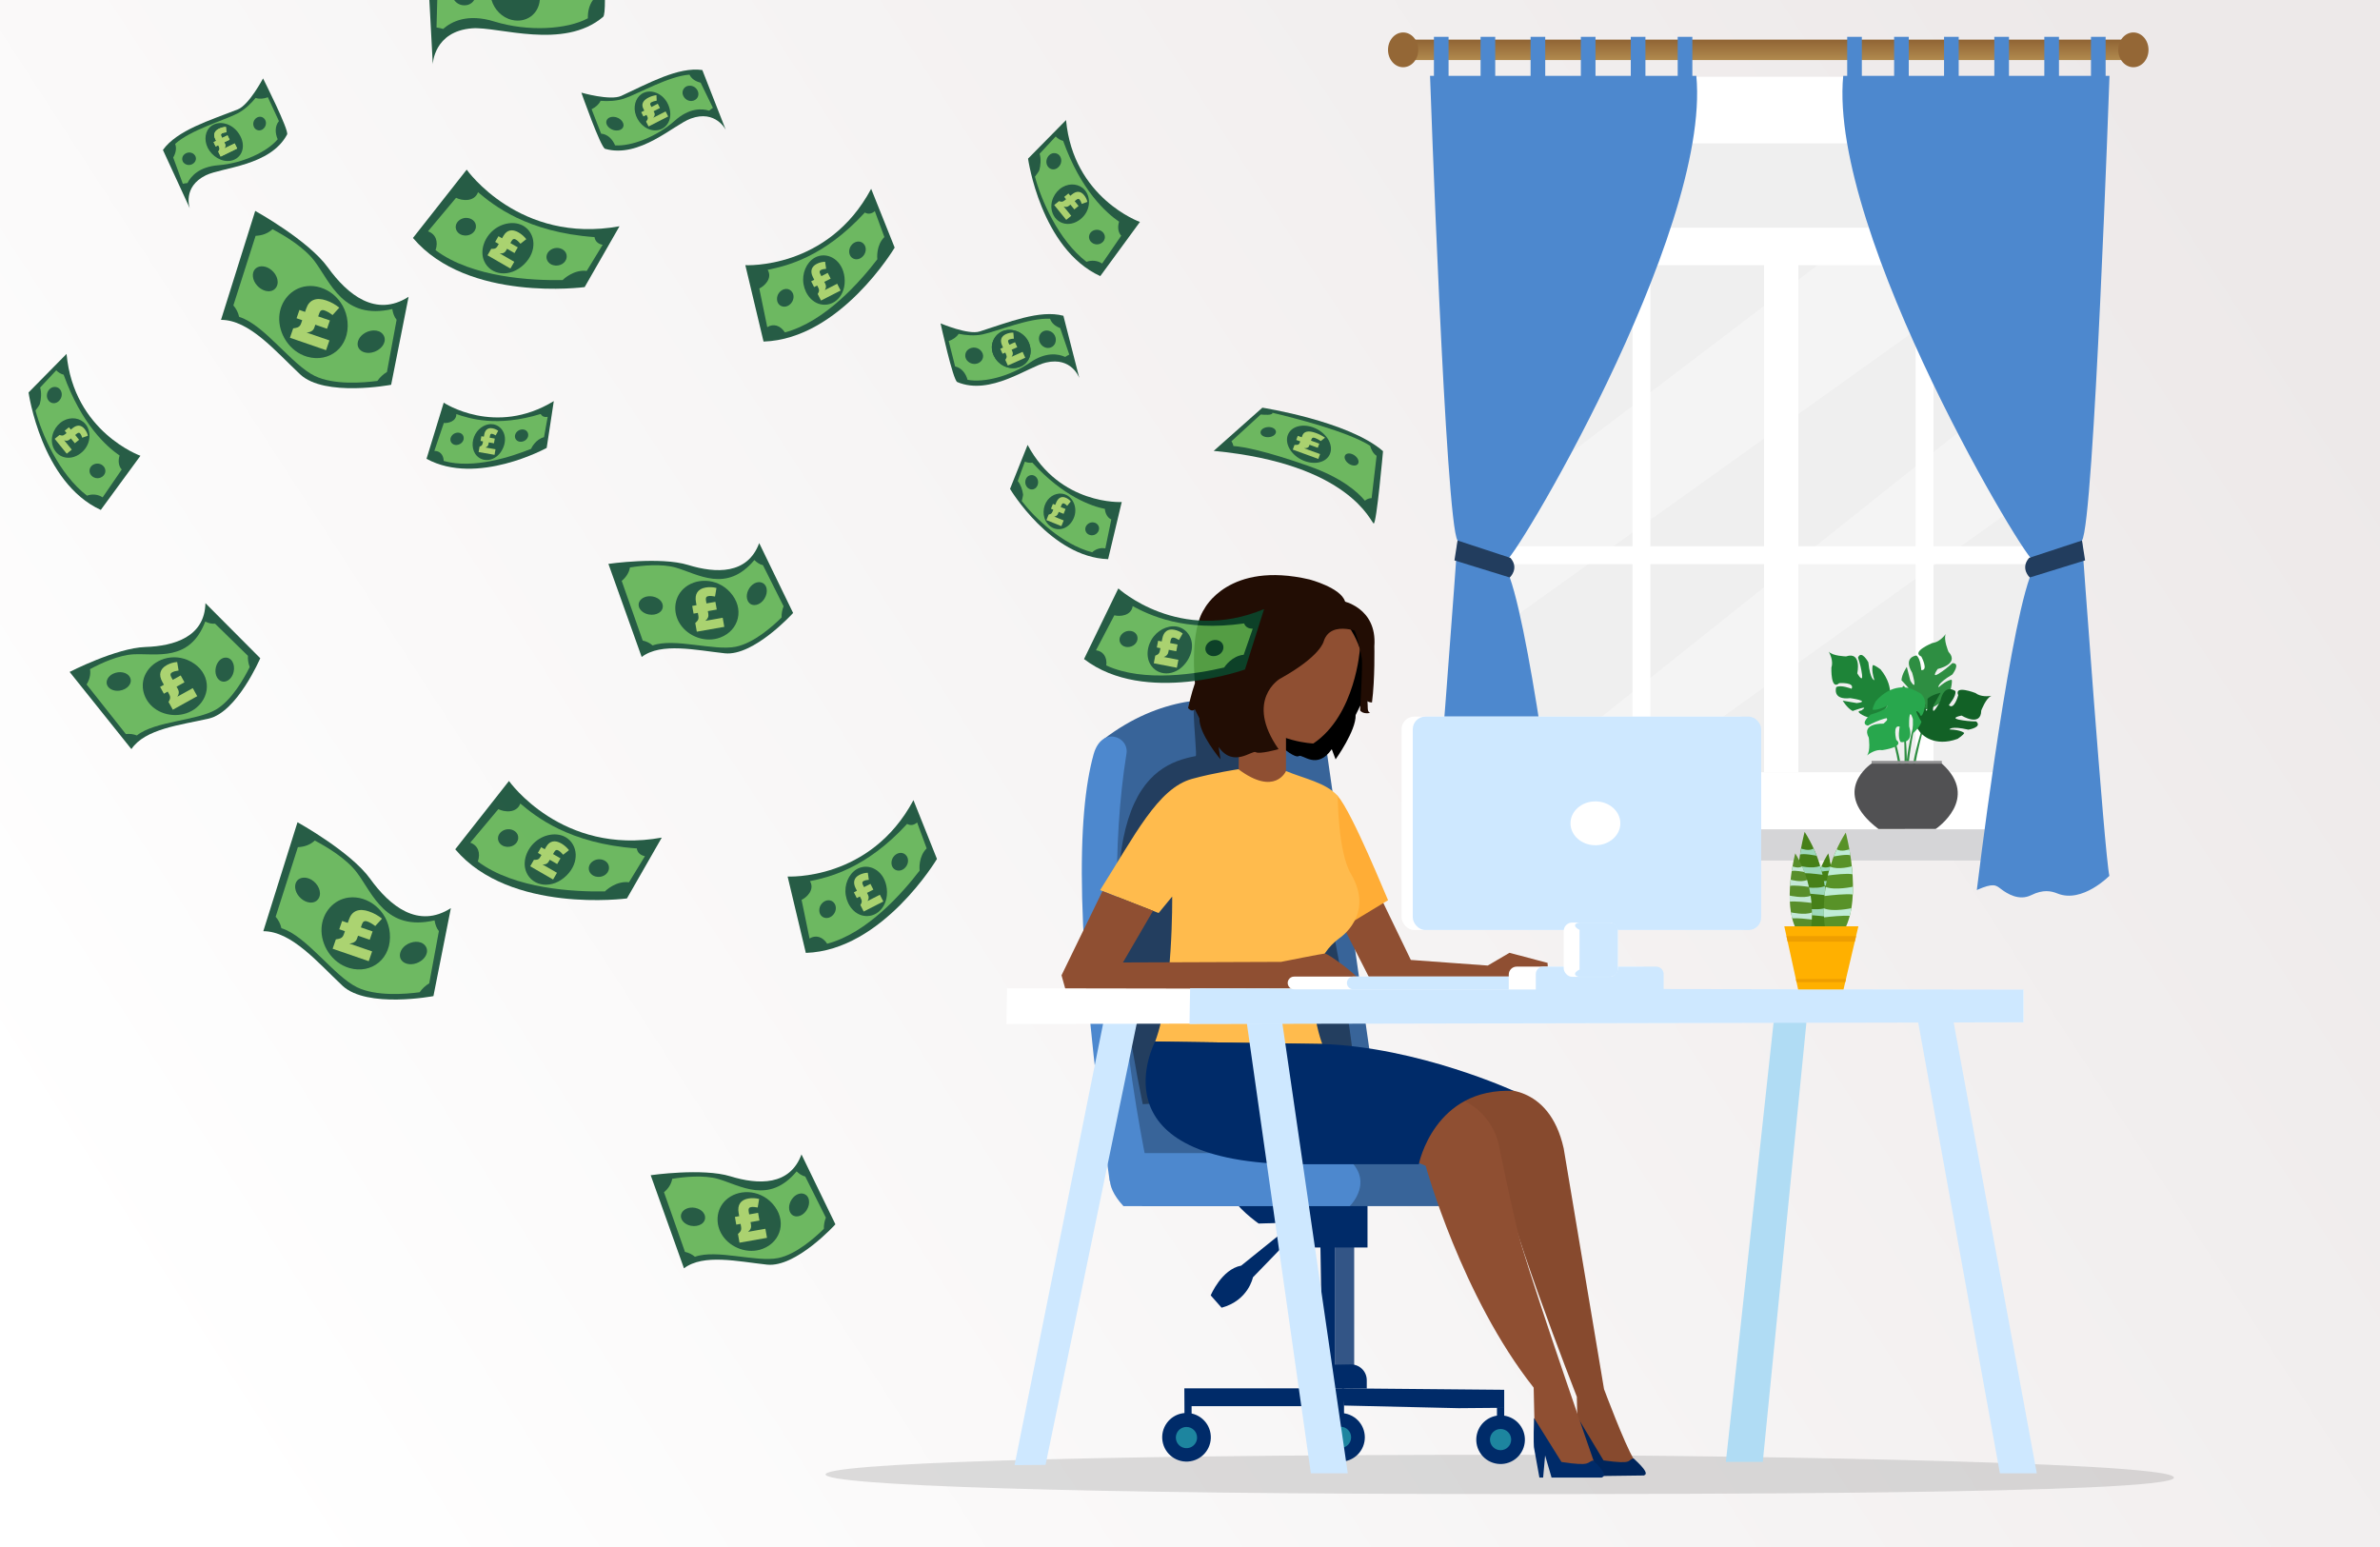 <?xml version="1.0" encoding="UTF-8"?>
<svg width="1000px" height="650px" viewBox="0 0 1000 650" version="1.1" xmlns="http://www.w3.org/2000/svg" xmlns:xlink="http://www.w3.org/1999/xlink">
    <rect x="0" y="0" width="1000" height="650" fill="#333333" stroke="none"/>
    <title>earn-during-tenancy-voids</title>
    <defs>
        <linearGradient x1="0%" y1="71.125%" x2="100%" y2="28.875%" id="linearGradient-1">
            <stop stop-color="#FFFFFF" offset="0%"></stop>
            <stop stop-color="#EDE9E9" offset="100%"></stop>
        </linearGradient>
        <linearGradient x1="50%" y1="0%" x2="50%" y2="100%" id="linearGradient-2">
            <stop stop-color="#906434" offset="0%"></stop>
            <stop stop-color="#B18A4E" offset="100%"></stop>
        </linearGradient>
    </defs>
    <g id="Export" stroke="none" stroke-width="1" fill="none" fill-rule="evenodd">
        <g id="earn-during-tenancy-voids" fill-rule="nonzero">
            <rect id="Rectangle" fill="url(#linearGradient-1)" x="0" y="0" width="1000" height="650"></rect>
            <g id="AdobeStock_348363452-[Converted]" transform="translate(12, 0)">
                <g id="Group" transform="translate(570.958, 13.609)">
                    <rect id="Rectangle" fill="#EFEFEF" x="49.63" y="40.954" width="222.575" height="273.492"></rect>
                    <rect id="Rectangle" fill="#FFFFFF" x="21.413" y="18.651" width="250.792" height="27.989"></rect>
                    <rect id="Rectangle" fill="#FFFFFF" x="49.63" y="82.066" width="222.575" height="15.743"></rect>
                    <rect id="Rectangle" fill="#FFFFFF" x="158.247" y="93.872" width="14.432" height="216.992"></rect>
                    <rect id="Rectangle" fill="#FFFFFF" x="102.96" y="46.642" width="7.51" height="264.222"></rect>
                    <rect id="Rectangle" fill="#FFFFFF" x="221.916" y="46.642" width="7.51" height="264.222"></rect>
                    <rect id="Rectangle" fill="#FFFFFF" x="45.414" y="215.925" width="226.791" height="7.51"></rect>
                    <rect id="Rectangle" fill="#FFFFFF" x="38.254" y="310.865" width="233.951" height="37.1"></rect>
                    <rect id="Rectangle" fill="#D5D5D7" x="38.254" y="334.845" width="233.951" height="13.12"></rect>
                    <polygon id="Path" fill="#FFFFFF" opacity="0.33" points="255.543 40.954 39.136 205.489 47.601 249.713 272.205 89.202 272.205 40.954"></polygon>
                    <polygon id="Path" fill="#FFFFFF" opacity="0.33" points="60.149 311.344 103.396 314.449 272.205 193.51 272.205 142.293"></polygon>
                    <polygon id="Rectangle" fill="url(#linearGradient-2)" points="8.933 3.04 311.796 3.04 311.796 11.627 8.933 11.627"></polygon>
                    <ellipse id="Oval" fill="#946736" cx="6.597" cy="7.333" rx="6.356" ry="7.306"></ellipse>
                    <ellipse id="Oval" fill="#946736" cx="313.423" cy="7.333" rx="6.356" ry="7.306"></ellipse>
                    <path d="M206.179,277.918 C214.406,298.527 215.61,314.18 215.61,314.18 L215.947,314.18 C217.218,304.011 206.578,277.918 206.578,277.918 L206.179,277.918 Z" id="Path" fill="#2E8E42"></path>
                    <path d="M220.531,314.18 L220.865,314.18 C220.865,314.18 222.068,298.527 230.298,277.918 L229.896,277.918 C229.896,277.918 219.266,304.011 220.531,314.18 Z" id="Path" fill="#2E8E42"></path>
                    <path d="M214.92,277.918 C218.783,299.77 216.776,315.343 216.776,315.343 L217.1,315.411 C220.416,305.715 215.31,278.005 215.31,278.005 L214.92,277.918 Z" id="Path" fill="#2E8E42"></path>
                    <path d="M218.236,313.899 L218.57,313.877 C218.57,313.877 218.653,298.174 225.393,277.033 L224.994,277.064 C224.994,277.064 216.244,303.847 218.236,313.899 Z" id="Path" fill="#2E8E42"></path>
                    <path d="M203.971,265.837 C203.971,265.837 203.129,267.442 204.589,272.168 C204.589,272.168 202.904,272.317 202.062,264.665 C202.062,264.665 199.143,259.283 197.71,262.694 C198.53,265.053 199.107,267.49 199.43,269.966 C199.817,273.538 197.417,269.307 197.417,269.307 C197.417,269.307 199.433,259.957 192.697,262.193 C192.697,262.193 186.938,262.063 185.419,260.164 C186.037,261.284 187.417,264.241 186.539,266.888 C186.539,266.888 186.161,276.709 189.823,273.427 C189.823,273.427 196.504,272.951 195.016,275.79 C195.016,275.79 190.297,273.934 188.558,275.15 C188.558,275.15 186.74,280.621 194.463,279.731 C194.463,279.731 203.473,281.002 197.203,281.8 L191.28,280.779 C191.28,280.779 193.198,283.986 195.471,285.128 C195.471,285.128 203.303,282.162 199.065,284.967 C199.065,284.967 196.9,285.001 198.685,286.275 C198.685,286.275 203.634,289.882 207.262,286.783 C207.262,286.783 210.011,283.473 210.197,282.567 C210.197,282.567 213.933,275.827 207.181,267.628 C207.194,267.643 204.815,265.824 203.971,265.837 Z" id="Path" fill="#1E8438"></path>
                    <path d="M237.363,265.02 C235.55,266.738 233.567,268.266 231.443,269.579 C228.35,271.401 231.214,267.473 231.214,267.473 C231.214,267.473 240.567,265.463 235.742,260.248 C235.742,260.248 233.487,254.946 234.594,252.781 C233.827,253.802 231.702,256.279 228.928,256.57 C228.928,256.57 219.825,260.282 224.319,262.255 C224.319,262.255 227.505,268.15 224.304,267.962 C224.304,267.962 224.041,262.902 222.232,261.81 C222.232,261.81 216.494,262.407 220.484,269.078 C220.484,269.078 223.036,277.81 219.729,272.428 L218.22,266.616 C218.22,266.616 216.086,269.688 215.981,272.23 C215.981,272.23 221.91,278.144 217.611,275.437 C217.611,275.437 216.683,273.48 216.259,275.629 C216.259,275.629 215.022,281.62 219.327,283.656 C219.327,283.656 223.475,284.797 224.378,284.583 C224.378,284.583 232.058,285.202 236.75,275.688 C236.75,275.688 237.428,272.771 237.06,272.004 C237.06,272.004 235.25,271.902 231.548,275.187 C231.548,275.187 230.719,273.715 237.347,269.796 C237.36,269.796 241.062,264.921 237.363,265.02 Z" id="Path" fill="#2E8E42"></path>
                    <path d="M247.084,277.584 C247.084,277.584 237.938,273.99 239.828,278.512 C239.828,278.512 238.074,284.979 235.884,282.635 C235.884,282.635 239.181,278.787 238.618,276.758 C238.618,276.758 234.05,273.238 232.346,280.822 C232.346,280.822 228.18,288.911 229.491,282.731 L232.408,277.473 C232.408,277.473 228.746,278.227 226.918,279.997 C226.918,279.997 227.137,288.369 225.888,283.445 C225.888,283.445 226.568,281.391 224.774,282.653 C224.774,282.653 219.742,286.136 221.468,290.584 C221.468,290.584 223.692,294.268 224.483,294.744 C224.483,294.744 229.615,300.494 239.583,296.822 C239.583,296.822 242.083,295.177 242.349,294.373 C242.349,294.373 241.111,293.052 236.163,292.882 C236.163,292.882 236.577,291.243 244.081,292.972 C244.081,292.972 250.124,291.988 247.375,289.511 C244.88,289.508 242.393,289.249 239.951,288.737 C236.453,287.927 241.238,287.055 241.238,287.055 C241.238,287.055 249.401,292.041 249.496,284.936 C249.496,284.936 251.516,279.542 253.808,278.75 C252.543,278.951 249.295,279.297 247.084,277.584 Z" id="Path" fill="#126126"></path>
                    <path d="M223.992,277.751 C223.992,277.751 220.261,275.604 219.337,275.586 C219.337,275.586 212.062,273.047 205.127,281.091 C205.127,281.091 203.739,283.742 203.89,284.577 C203.89,284.577 205.616,285.131 210.027,282.879 C210.027,282.879 210.457,284.515 203.058,286.64 C203.058,286.64 198.249,290.432 201.855,291.28 C204.041,290.071 206.345,289.09 208.731,288.351 C212.183,287.367 208.421,290.448 208.421,290.448 C208.421,290.448 198.867,290.049 202.236,296.306 C202.236,296.306 203.086,302.003 201.475,303.822 C202.471,303.027 205.149,301.162 207.908,301.576 C207.908,301.576 217.648,300.283 213.785,297.231 C213.785,297.231 212.183,290.735 215.235,291.713 C215.235,291.713 214.218,296.662 215.696,298.186 C215.696,298.186 221.4,299.049 219.213,291.589 C219.213,291.589 218.935,282.496 220.784,288.536 L220.784,294.549 C220.784,294.549 223.62,292.112 224.36,289.678 C224.36,289.678 220.107,282.465 223.59,286.164 C223.59,286.164 223.989,288.292 224.944,286.319 C224.947,286.303 227.66,280.816 223.992,277.751 Z" id="Path" fill="#28A74D"></path>
                    <path d="M232.93,307.212 L203.414,307.212 C203.414,307.212 185.502,318.913 206.331,334.721 L230.391,334.671 C230.391,334.671 249.363,321.931 232.93,307.212 Z" id="Path" fill="#515153"></path>
                    <rect id="Rectangle" fill="#909091" x="203.426" y="306.092" width="29.504" height="1.12"></rect>
                    <g id="Group-7" transform="translate(17.902, 1.868)">
                        <path d="M111.883,16.381 L1.40653148e-13,16.381 C1.40653148e-13,16.381 6.573,204.71 11.565,211.617 C11.565,211.617 2.168,342.676 0.059,352.521 C0.059,352.521 11.453,364.166 21.855,359.944 C24.459,358.886 27.831,358.132 32.9,360.637 C37.97,363.142 42.925,360.09 45.609,358.045 C47.719,356.44 48.702,355.37 55.748,358.478 C55.748,358.478 43.187,254.554 33.503,227.159 L31.895,219.918 C32.514,224.848 118.19,83.124 111.883,16.381 Z" id="Path" fill="#4D88CE"></path>
                        <path d="M11.565,211.629 L10.25,219.98 L33.503,227.165 C33.503,227.165 37.642,223.364 33.772,218.931 L11.565,211.629 Z" id="Path" fill="#223D5E"></path>
                        <rect id="Rectangle" fill="#4D88CE" x="1.63" y="3.40644343e-14" width="6.152" height="16.628"></rect>
                        <rect id="Rectangle" fill="#4D88CE" x="21.233" y="3.40644343e-14" width="6.152" height="16.628"></rect>
                        <rect id="Rectangle" fill="#4D88CE" x="42.244" y="3.40644343e-14" width="6.152" height="16.628"></rect>
                        <rect id="Rectangle" fill="#4D88CE" x="63.363" y="3.40644343e-14" width="6.152" height="16.628"></rect>
                        <rect id="Rectangle" fill="#4D88CE" x="84.343" y="3.40644343e-14" width="6.152" height="16.628"></rect>
                        <rect id="Rectangle" fill="#4D88CE" x="104.058" y="3.40644343e-14" width="6.152" height="16.628"></rect>
                    </g>
                    <g id="Group-7" transform="translate(246.886, 182.868) scale(-1, 1) translate(-246.886, -182.868) translate(190.386, 1.868)">
                        <path d="M111.883,16.381 L1.40653148e-13,16.381 C1.40653148e-13,16.381 6.573,204.71 11.565,211.617 C11.565,211.617 2.168,342.676 0.059,352.521 C0.059,352.521 11.453,364.166 21.855,359.944 C24.459,358.886 27.831,358.132 32.9,360.637 C37.97,363.142 42.925,360.09 45.609,358.045 C47.719,356.44 48.702,355.37 55.748,358.478 C55.748,358.478 43.187,254.554 33.503,227.159 L31.895,219.918 C32.514,224.848 118.19,83.124 111.883,16.381 Z" id="Path" fill="#4D88CE"></path>
                        <path d="M11.565,211.629 L10.25,219.98 L33.503,227.165 C33.503,227.165 37.642,223.364 33.772,218.931 L11.565,211.629 Z" id="Path" fill="#223D5E"></path>
                        <rect id="Rectangle" fill="#4D88CE" x="1.63" y="3.40644343e-14" width="6.152" height="16.628"></rect>
                        <rect id="Rectangle" fill="#4D88CE" x="21.233" y="3.40644343e-14" width="6.152" height="16.628"></rect>
                        <rect id="Rectangle" fill="#4D88CE" x="42.244" y="3.40644343e-14" width="6.152" height="16.628"></rect>
                        <rect id="Rectangle" fill="#4D88CE" x="63.363" y="3.40644343e-14" width="6.152" height="16.628"></rect>
                        <rect id="Rectangle" fill="#4D88CE" x="84.343" y="3.40644343e-14" width="6.152" height="16.628"></rect>
                        <rect id="Rectangle" fill="#4D88CE" x="104.058" y="3.40644343e-14" width="6.152" height="16.628"></rect>
                    </g>
                </g>
                <g id="Group-5" transform="translate(334.78, 241.634)">
                    <path d="M286.696,369.622 C102.446,369.622 0.099,373.315 0.099,377.871 C0.099,382.427 102.446,386.123 286.696,386.123 C348.67,386.123 566.638,386.315 566.638,379.198 C566.638,372.081 348.67,369.622 286.696,369.622 Z" id="Path" fill="#909091" opacity="0.3"></path>
                    <polygon id="Path" fill="#1D859F" points="161.921 211.462 166.214 240.74 174.733 240.74 169.549 213.596"></polygon>
                    <polygon id="Path" fill="#002B69" points="169.549 213.596 173.817 242.874 184.151 242.874 178.698 213.596"></polygon>
                    <polygon id="Path" fill="#002B69" points="208.991 339.144 214.075 339.144 214.075 279.672 207.976 279.672"></polygon>
                    <polygon id="Path" fill="#002B69" opacity="0.79" points="214.075 337.625 222.207 337.625 222.207 279.291 214.075 278.66"></polygon>
                    <path d="M182.051,272.459 L202.486,271.84 L203.702,277.38 L190.652,277.309 L174.733,290.138 C166.496,291.663 161.921,302.64 161.921,302.64 L166.496,307.827 C177.782,304.777 179.657,295.068 179.657,295.068 L191.812,282.514 L227.799,282.514 L227.799,261.172 L171.683,261.172 C171.377,264.834 182.051,272.459 182.051,272.459 Z" id="Path" fill="#002B69"></path>
                    <path d="M284.831,239.824 L142.405,239.824 C142.405,239.824 117.37,245.423 133.256,265.138 L293.674,265.138 C293.674,265.138 310.212,242.874 284.831,239.824 Z" id="Path" fill="#386499"></path>
                    <path d="M210.72,239.824 L135.204,239.824 C135.204,239.824 107.986,246.391 125.254,265.138 L220.336,265.138 C220.336,265.138 235.25,250.805 210.72,239.824 Z" id="Path" fill="#4D88CE"></path>
                    <path d="M220.766,331.649 L209.591,331.835 C205.986,331.894 203.095,334.833 203.095,338.438 L203.095,341.705 L227.493,341.791 L227.493,338.268 C227.492,336.494 226.78,334.795 225.515,333.55 C224.251,332.306 222.54,331.621 220.766,331.649 L220.766,331.649 Z" id="Path" fill="#002B69"></path>
                    <rect id="Rectangle" fill="#002B69" x="282.196" y="349.626" width="3.04" height="4.896"></rect>
                    <polygon id="Path" fill="#002B69" points="217.868 348.921 266.124 350.04 285.236 349.876 285.236 342.314 217.082 341.698"></polygon>
                    <polygon id="Path" fill="#002B69" points="150.907 354.309 153.892 354.309 153.892 349.18 214.607 349.205 214.765 352.691 217.939 353.294 217.939 341.705 150.842 341.705"></polygon>
                    <circle id="Oval" fill="#002B69" transform="translate(216.462, 362.293) rotate(-67.5) translate(-216.462, -362.293) " cx="216.462" cy="362.293" r="10.216"></circle>
                    <circle id="Oval" fill="#002B69" transform="translate(283.72, 363.281) rotate(-31.72) translate(-283.72, -363.281) " cx="283.72" cy="363.281" r="10.216"></circle>
                    <circle id="Oval" fill="#002B69" transform="translate(151.756, 362.262) rotate(-9.22) translate(-151.756, -362.262) " cx="151.756" cy="362.262" r="10.216"></circle>
                    <path d="M151.739,357.927 C149.936,357.926 148.31,359.012 147.619,360.677 C146.928,362.343 147.309,364.261 148.585,365.536 C149.86,366.811 151.777,367.192 153.443,366.502 C155.109,365.811 156.194,364.185 156.193,362.381 C156.193,361.2 155.724,360.067 154.889,359.232 C154.053,358.397 152.921,357.927 151.739,357.927 L151.739,357.927 Z" id="Path" fill="#1D859F"></path>
                    <circle id="Oval" fill="#1D859F" cx="216.463" cy="362.292" r="4.457"></circle>
                    <circle id="Oval" fill="#1D859F" cx="283.714" cy="363.232" r="4.457"></circle>
                    <path d="M117.027,68.872 L119.417,242.874 L188.36,242.874 L233.292,232.234 L209.516,65.924 C210.076,65.639 163.817,33.231 117.027,68.872 Z" id="Path" fill="#386499"></path>
                    <path d="M126.482,75.308 C127.976,67.854 116.12,63.112 112.718,75.308 C105.712,100.429 104.624,151.473 119.47,254.56 L136.482,254.56 C134.372,243.533 114.091,153.1 126.482,75.308 Z" id="Path" fill="#4D88CE"></path>
                    <path d="M178.512,71.547 C178.512,71.547 164.448,57.01 160.149,49.547 C150.675,33.113 156.719,75.837 155.609,76.05 C135.445,79.836 107.432,94.707 133.358,222.303 L223.45,217.444 C223.45,217.444 211.369,84.247 178.512,71.547 Z" id="Path" fill="#000000" opacity="0.38"></path>
                    <path d="M219.745,14.113 C219.745,14.113 212.752,-1.639 178.568,6.331 C178.568,6.331 165.287,6.189 163.486,11.939 L164.052,12.641 C164.052,12.641 169.827,11.574 172.929,21.168 C172.929,21.168 173.647,31.242 190.918,40.765 C190.918,40.765 190.85,52.389 192.155,72.592 C192.155,72.592 197.414,77.034 198.96,76.038 C200.507,75.042 206.547,82.119 212.783,73.152 L214.394,77.427 C214.394,77.427 223.054,65.346 222.81,58.813 L224.731,54.938 C224.731,54.938 225.801,56.484 227.586,54.486 C227.586,54.486 228.919,46.754 227.481,42.773 C227.493,42.773 225.971,23.293 219.745,14.113 Z" id="Path" fill="#000000"></path>
                    <polygon id="Path" fill="#8F4F32" points="287.454 158.704 278.329 164.058 246.004 161.699 233.385 135.581 222.411 134.424 218.802 150.069 230.799 173.607 304.038 173.607 303.46 162.942"></polygon>
                    <path d="M196.356,84.482 L218.007,147.771 L236.438,136.605 C235.884,135.6 221.483,99.91 215.288,92.787 C209.187,89.562 202.86,86.787 196.356,84.482 L196.356,84.482 Z" id="Path" fill="#FFAD36"></path>
                    <polygon id="Path" fill="#8F4F32" points="173.548 88.005 193.553 88.005 193.553 53.669 174.071 53.669"></polygon>
                    <path d="M215.294,92.787 C210.299,87.154 200.961,85.453 193.553,82.329 C193.553,82.329 188.97,93.102 173.548,81.562 C173.548,81.562 163.254,83.081 154.028,85.636 C139.698,89.604 130.073,109.319 115.449,132.374 L140.035,141.993 L145.733,135.068 C145.733,135.068 146.228,175.586 138.588,195.978 L208.799,197.021 C208.799,197.021 197.002,166.613 215.894,152.636 C215.894,152.636 231.05,142.915 220.828,125.514 C215.294,116.108 215.294,92.787 215.294,92.787 Z" id="Path" fill="#FFBB4D"></path>
                    <path d="M209.888,159.005 C209.334,158.961 191.447,162.518 191.447,162.518 C164.69,162.592 125.05,162.766 125.05,162.766 L137.685,141.065 L116.454,132.764 L99.236,168.163 L101.014,174.516 L201.555,173.672 L209.424,171.97 L218.959,173.282 C218.959,173.282 224.372,171.228 223.955,169.691 C223.537,168.154 211.539,159.134 209.888,159.005 Z" id="Path" fill="#8F4F32"></path>
                    <path d="M310.234,240.888 C304.048,213.099 282.338,216.262 282.338,216.262 C282.338,216.262 256.177,211.839 258.887,213.454 C261.596,215.068 282.338,244.019 282.338,244.019 C283.918,264.006 315.764,345.259 315.764,345.259 L316.045,358.63 L327.18,377.559 L339.608,377.559 L339.608,371.302 C335.936,365.447 327.18,342.029 327.18,342.029 L310.234,240.888 Z" id="Path" fill="#874A2E"></path>
                    <path d="M339.599,371.128 C336.682,371.747 340.004,373.829 326.964,371.976 L315.94,353.65 C315.764,363.745 315.322,365.966 315.322,365.966 L317.796,378.647 L319.358,378.629 L320.066,369.331 L322.899,378.582 L343.932,378.313 C345.506,377.707 345.027,376.161 339.599,371.128 Z" id="Path" fill="#00255B"></path>
                    <path d="M283.207,240.542 C283.207,240.542 281.172,223.531 262.212,218.684 C262.212,218.684 227.83,224.134 247.832,246.341 L252.224,248.197 C252.224,248.197 267.405,303.253 297.62,341.405 L297.93,355.134 L307.629,373.931 L322.633,375.947 L323.091,372.944 C323.091,372.944 300.46,308.059 292.403,281.249 C289.517,271.642 283.207,240.542 283.207,240.542 Z" id="Path" fill="#8F4F32"></path>
                    <path d="M322.64,372.016 C319.717,372.613 322.33,374.642 309.303,372.635 L297.766,354.16 C297.456,364.253 297.738,366.48 297.738,366.48 L300.03,379.198 L301.595,379.198 L302.427,369.919 L305.136,379.198 L326.169,379.198 C327.768,378.582 328,377.11 322.64,372.016 Z" id="Path" fill="#002B69"></path>
                    <path d="M138.588,195.978 C138.588,195.978 112.115,245.466 195.047,247.529 L249.36,247.529 C249.36,247.529 255.791,215.071 289.26,216.738 C289.26,216.738 249.051,198.304 208.777,197.021 L138.588,195.978 Z" id="Path" fill="#002B69"></path>
                    <path d="M191.673,1.367 C180.538,-4.581 171.754,30.911 171.754,30.911 C163.468,49.655 179.449,60.007 179.449,60.007 C189.675,70.273 205.044,70.755 205.044,70.755 C222.822,58.813 224.616,30.958 224.616,30.958 C216.937,8.567 191.673,1.367 191.673,1.367 Z" id="Path" fill="#8F4F32"></path>
                    <path d="M203.476,1.849 C169.292,-6.121 159.218,14.252 159.218,14.252 C152.995,23.435 155.305,45.396 155.305,45.396 C153.867,49.364 152.404,55.878 152.404,55.878 C154.186,57.873 155.259,56.333 155.259,56.333 L157.177,60.205 C156.939,66.737 166.044,77.433 166.044,77.433 L165.237,72.203 C171.473,81.172 179.304,73.409 180.863,74.405 C182.422,75.401 190.436,73.134 190.436,73.134 C176.044,52.541 190.937,43.602 190.937,43.602 C208.208,34.078 209.396,27.827 209.396,27.827 C212.489,18.239 226.098,24.611 226.098,24.611 L218.335,11.036 C216.55,5.289 203.476,1.849 203.476,1.849 Z" id="Path" fill="#220D04"></path>
                    <path d="M217.165,10.85 L219.058,18.549 C222.055,20.652 223.964,26.538 225.433,35.21 C225.838,37.608 224.691,56.861 224.691,56.861 C226.008,58.631 228.909,57.898 228.909,57.898 C227.221,57.165 228.374,54.959 227.521,52.794 C227.404,52.669 227.331,52.51 227.31,52.339 C227.391,52.494 227.46,52.654 227.518,52.819 C228.102,53.487 229.683,53.527 229.683,53.527 C230.982,43.691 230.682,29.884 230.682,29.884 C231.891,13.482 217.165,10.85 217.165,10.85 Z" id="Path" fill="#220D04"></path>
                    <path d="M227.518,52.819 C227.458,52.663 227.388,52.511 227.307,52.364 C227.327,52.534 227.401,52.693 227.518,52.819 L227.518,52.819 Z" id="Path" fill="#002B69"></path>
                    <polygon id="Path" fill="#CEE8FF" points="79.509 373.952 92.521 373.859 132.829 178.8 118.653 178.8"></polygon>
                    <polygon id="Path" fill="#CEE8FF" points="204.011 377.419 219.516 377.419 191.868 187.219 176.848 186.535"></polygon>
                    <polygon id="Path" fill="#CEE8FF" points="493.515 377.419 509.02 377.419 473.949 187.219 458.929 186.535"></polygon>
                    <polygon id="Path" fill="#B0DCF4" points="378.379 372.601 393.881 372.601 412.216 188.063 398.604 186.309"></polygon>
                    <polygon id="Path" fill="#FFFFFF" points="76.341 173.607 76.088 188.626 503.434 187.754 503.434 174.284"></polygon>
                    <polygon id="Path" fill="#CEE8FF" points="153.267 173.607 153.014 188.626 503.434 187.912 503.434 174.16"></polygon>
                    <path d="M301.391,168.698 L197.033,168.698 C196.057,168.665 195.141,169.166 194.643,170.006 C194.145,170.846 194.145,171.891 194.643,172.731 C195.141,173.571 196.057,174.073 197.033,174.04 L301.391,174.04 C302.367,174.073 303.283,173.571 303.781,172.731 C304.278,171.891 304.278,170.846 303.781,170.006 C303.283,169.166 302.367,168.665 301.391,168.698 L301.391,168.698 Z" id="Path" fill="#FFFFFF"></path>
                    <path d="M326.098,168.698 L221.737,168.698 C220.297,168.747 219.155,169.928 219.155,171.369 C219.155,172.809 220.297,173.991 221.737,174.04 L326.098,174.04 C327.073,174.073 327.99,173.571 328.488,172.731 C328.985,171.891 328.985,170.846 328.488,170.006 C327.99,169.166 327.073,168.665 326.098,168.698 L326.098,168.698 Z" id="Path" fill="#CEE8FF"></path>
                </g>
                <g id="Group-6" transform="translate(576.893, 301.1)">
                    <path d="M100.918,105.041 L48.365,105.041 C46.531,105.041 45.043,106.528 45.043,108.363 L45.043,114.599 L104.24,114.599 L104.24,108.357 C104.237,106.525 102.75,105.041 100.918,105.041 Z" id="Path" fill="#FFFFFF"></path>
                    <path d="M106.959,105.041 L59.562,105.041 C57.814,105.041 56.398,106.458 56.398,108.205 L56.398,116.145 L110.123,116.145 L110.123,108.193 C110.116,106.45 108.702,105.041 106.959,105.041 Z" id="Path" fill="#CEE8FF"></path>
                    <rect id="Rectangle" fill="#FFFFFF" x="7.03265741e-14" y="1.58234792e-13" width="147.465" height="89.66" rx="5.301"></rect>
                    <rect id="Rectangle" fill="#CEE8FF" x="4.714" y="1.58234792e-13" width="146.385" height="89.66" rx="5.28"></rect>
                    <ellipse id="Oval" fill="#FFFFFF" cx="81.448" cy="44.83" rx="10.476" ry="9.22"></ellipse>
                    <path d="M172.775,89.545 L178.825,89.412 C184.831,78.117 179.289,57.459 179.289,57.459 C169.543,73.152 172.775,89.545 172.775,89.545 Z" id="Path" fill="#448014"></path>
                    <path d="M176.406,62.918 L176.338,63.069 L175.478,65.151 L175.419,65.312 C175.49,65.296 179.728,64.409 180.776,64.941 C180.668,64.235 180.557,63.567 180.448,62.939 C180.442,62.946 177.835,63.957 176.406,62.918 Z" id="Path" fill="#97D8B8"></path>
                    <path d="M181.212,68.528 C181.212,68.528 176.882,69.8 174.3,68.627 C174.009,69.614 173.752,70.585 173.536,71.538 C175.642,71.247 179.777,70.758 181.466,71.127 C181.404,70.238 181.328,69.372 181.237,68.528 L181.212,68.528 Z" id="Path" fill="#97D8B8"></path>
                    <path d="M172.84,75.271 C172.685,76.304 172.564,77.303 172.478,78.262 C174.643,77.993 179.347,77.476 181.571,77.749 C181.612,76.901 181.631,76.055 181.627,75.209 L181.627,75.209 C181.627,75.209 175.824,76.505 172.84,75.271 Z" id="Path" fill="#97D8B8"></path>
                    <path d="M172.264,82.292 C172.264,83.381 172.264,84.377 172.32,85.255 C174.457,84.999 178.361,84.593 180.581,84.751 C180.792,83.935 180.962,83.1 181.101,82.249 L181.101,82.249 C181.101,82.249 175.246,83.56 172.264,82.292 Z" id="Path" fill="#97D8B8"></path>
                    <path d="M169.966,89.384 L177.884,89.558 C177.884,89.558 182.116,68.507 169.36,48.421 C169.36,48.408 162.107,74.903 169.966,89.384 Z" id="Path" fill="#468018"></path>
                    <path d="M173.223,55.597 L173.134,55.405 C171.259,56.735 167.851,55.433 167.841,55.43 C167.699,56.237 167.554,57.094 167.415,57.994 C168.785,57.316 174.334,58.451 174.423,58.47 C174.399,58.402 174.374,58.334 174.346,58.266 L173.223,55.597 Z" id="Path" fill="#9DD8BB"></path>
                    <path d="M166.839,62.593 L166.808,62.593 C166.694,63.672 166.592,64.783 166.499,65.921 C168.707,65.448 174.12,66.073 176.879,66.447 C176.593,65.226 176.258,63.983 175.877,62.717 C172.499,64.226 166.839,62.593 166.839,62.593 Z" id="Path" fill="#9DD8BB"></path>
                    <path d="M166.323,71.161 L166.323,71.161 C166.323,72.243 166.347,73.328 166.397,74.414 C169.307,74.065 175.481,74.724 178.299,75.07 C178.184,73.833 178.027,72.562 177.826,71.238 C173.894,72.825 166.323,71.161 166.323,71.161 Z" id="Path" fill="#9DD8BB"></path>
                    <path d="M166.994,80.189 L166.994,80.189 C167.175,81.278 167.402,82.346 167.674,83.393 C170.585,83.195 175.691,83.703 178.5,84.04 C178.559,82.917 178.586,81.637 178.574,80.242 C174.649,81.868 166.994,80.189 166.994,80.189 Z" id="Path" fill="#9DD8BB"></path>
                    <path d="M178.098,89.87 L186.016,89.697 C193.875,75.215 186.634,48.733 186.634,48.733 C173.873,68.822 178.098,89.87 178.098,89.87 Z" id="Path" fill="#589228"></path>
                    <path d="M182.855,55.714 L182.765,55.906 L181.642,58.575 C181.615,58.646 181.59,58.714 181.565,58.782 C181.655,58.764 187.204,57.626 188.574,58.306 C188.435,57.403 188.289,56.546 188.144,55.742 C188.138,55.745 184.726,57.044 182.855,55.714 Z" id="Path" fill="#BFECD6"></path>
                    <path d="M189.149,62.905 C189.149,62.905 183.489,64.535 180.099,63.035 C179.715,64.297 179.384,65.544 179.097,66.765 C181.856,66.391 187.265,65.766 189.477,66.236 C189.396,65.101 189.294,63.988 189.168,62.908 L189.149,62.905 Z" id="Path" fill="#BFECD6"></path>
                    <path d="M178.172,71.55 C177.971,72.874 177.81,74.161 177.699,75.386 C180.516,75.042 186.687,74.38 189.601,74.73 C189.653,73.644 189.678,72.565 189.675,71.473 L189.675,71.473 C189.675,71.473 182.094,73.134 178.172,71.55 Z" id="Path" fill="#BFECD6"></path>
                    <path d="M177.436,80.551 C177.42,81.949 177.436,83.226 177.51,84.352 C180.294,84.024 185.413,83.505 188.336,83.706 C188.604,82.66 188.83,81.591 189.016,80.498 L189.016,80.498 C189.016,80.498 181.339,82.181 177.436,80.551 Z" id="Path" fill="#BFECD6"></path>
                    <path d="M165.871,89.425 L171.921,89.558 C171.921,89.558 175.153,73.152 165.416,57.471 C165.416,57.471 159.865,78.129 165.871,89.425 Z" id="Path" fill="#588E2B"></path>
                    <path d="M168.358,63.069 L168.29,62.918 C166.858,63.957 164.254,62.942 164.247,62.939 C164.136,63.558 164.027,64.225 163.919,64.941 C164.968,64.409 169.205,65.296 169.277,65.312 C169.255,65.259 169.236,65.203 169.218,65.151 L168.358,63.069 Z" id="Path" fill="#C3E8D6"></path>
                    <path d="M163.48,68.528 L163.459,68.528 C163.37,69.374 163.294,70.24 163.23,71.127 C164.919,70.758 169.054,71.247 171.16,71.538 C170.944,70.585 170.687,69.614 170.396,68.627 C167.804,69.8 163.48,68.528 163.48,68.528 Z" id="Path" fill="#C3E8D6"></path>
                    <path d="M163.087,75.209 L163.087,75.209 C163.087,76.055 163.107,76.901 163.146,77.749 C165.37,77.476 170.087,77.993 172.24,78.262 C172.153,77.303 172.032,76.304 171.878,75.271 C168.871,76.505 163.087,75.209 163.087,75.209 Z" id="Path" fill="#C3E8D6"></path>
                    <path d="M163.601,82.249 L163.601,82.249 C163.743,83.1 163.91,83.935 164.121,84.751 C166.344,84.593 170.248,84.999 172.382,85.255 C172.428,84.377 172.45,83.381 172.441,82.292 C169.437,83.56 163.601,82.249 163.601,82.249 Z" id="Path" fill="#C3E8D6"></path>
                    <polygon id="Path" fill="#FFB000" points="166.626 114.626 185.691 114.626 191.936 88.11 160.817 88.11"></polygon>
                    <polygon id="Path" fill="#EE9E00" points="162.237 94.584 190.411 94.584 190.968 92.218 161.717 92.218"></polygon>
                    <polygon id="Path" fill="#EE9E00" points="165.958 111.574 186.409 111.574 186.718 110.268 165.67 110.268"></polygon>
                    <rect id="Rectangle" fill="#FFFFFF" x="68.12" y="86.53" width="22.771" height="22.795" rx="3.576"></rect>
                    <path d="M87.374,86.53 L75.03,86.53 C73.087,86.53 71.516,87.915 74.779,89.623 L74.779,106.247 C71.516,107.955 73.087,109.34 75.03,109.34 L87.374,109.34 C89.316,109.34 90.888,107.955 90.888,106.247 L90.888,89.638 C90.875,87.915 89.329,86.53 87.374,86.53 Z" id="Path" fill="#CEE8FF"></path>
                </g>
                <g id="Group" opacity="0.88">
                    <path d="M87.921,45.962 C76.211,50.561 62.429,54.703 56.456,63.001 L67.758,87.55 C67.758,87.55 64.476,78.562 74.495,73.647 C81.33,70.295 101.574,69.781 108.629,56.503 C109.557,54.786 98.527,32.95 98.527,32.95 C98.527,32.95 92.623,44.112 87.921,45.962 Z" id="Path" fill="#0A472D"></path>
                    <path d="M100.562,40.865 C98.824,41.517 96.95,41.687 95.397,41.155 C93.498,43.457 90.857,46.104 87.73,47.694 C81.995,50.623 68.058,54.607 61.597,60.446 C62.308,62.398 61.813,64.387 60.771,66.178 L64.82,77.223 C65.462,77.075 66.115,76.972 66.771,76.914 C68.204,74.059 71.643,70.066 79.781,69.422 C89.987,68.615 100.266,63.778 104.676,58.519 C103.556,55.949 103.439,53.026 105.196,50.87 L100.562,40.865 Z" id="Path" fill="#5BB04D"></path>
                    <path d="M94.946,50.348 C94.23,51.406 94.244,52.797 94.983,53.84 C95.819,54.904 97.356,55.098 98.431,54.276 C99.941,53.2 100.25,50.96 98.871,49.689 C97.627,48.56 95.833,49.015 94.946,50.348 Z" id="Path" fill="#0A472D"></path>
                    <path d="M65.253,65.058 C64.415,65.934 64.335,67.288 65.064,68.256 C65.971,69.326 67.494,69.629 68.742,68.989 C70.434,68.151 70.907,66.131 69.512,64.835 C68.262,63.669 66.301,63.926 65.253,65.058 Z" id="Path" fill="#0A472D"></path>
                    <path d="M76.777,52.934 C74.173,54.873 73.629,58.742 75.271,62.073 C77.031,65.649 81.148,68.259 84.974,67.529 C89.805,66.601 91.726,61.164 88.354,56.129 C85.323,51.597 79.951,50.574 76.777,52.934 Z" id="Path" fill="#0A472D"></path>
                    <path d="M186.334,11.899 C197.318,11.045 224.824,21.178 241.408,7.089 C241.971,6.61 242.172,3.835 242.172,0 L168.404,0 L169.839,26.996 C169.839,26.996 170.232,13.155 186.334,11.899 Z" id="Path" fill="#0A472D"></path>
                    <path d="M174.2,12.159 C177.652,9.084 184.407,5.552 195.706,9.038 C209.869,13.411 226.274,12.397 235.012,7.683 C234.925,4.875 235.578,2.097 237.152,0 L171.723,0 L171.414,11.534 C172.356,11.679 173.287,11.887 174.2,12.159 Z" id="Path" fill="#5BB04D"></path>
                    <path d="M203.148,8.385 C209.055,9.734 214.283,5.982 214.811,0 L194.521,0 C195.672,3.925 198.87,7.405 203.148,8.385 Z" id="Path" fill="#0A472D"></path>
                    <path d="M183.523,2.218 C185.051,2.14 186.441,1.309 187.234,0 L178.824,0 C179.878,1.53 181.672,2.377 183.523,2.218 L183.523,2.218 Z" id="Path" fill="#0A472D"></path>
                    <path d="M125.767,112.381 C117.521,100.937 95.233,88.617 95.233,88.617 L80.863,134.394 C92.777,134.394 103.773,147.598 114.097,157.282 C124.422,166.966 152.345,161.671 152.345,161.671 L159.676,124.703 C145.93,133.506 134.016,123.822 125.767,112.381 Z" id="Path" fill="#0A472D"></path>
                    <path d="M120.271,109.857 C115.941,104.036 107.862,99.134 102.492,96.304 C100.581,98.113 98.042,98.979 95.394,99.087 L86.05,128.328 C87.251,129.699 88.086,131.351 88.475,133.132 C99.087,136.417 110.54,153.267 120.271,157.965 C128.294,161.838 140.614,160.842 146.561,160.047 C147.626,158.531 148.996,157.255 150.582,156.298 L154.64,134.36 C153.598,133.095 153.094,131.517 152.825,129.844 C132.303,134.61 126.875,118.706 120.271,109.857 Z" id="Path" fill="#5BB04D"></path>
                    <path d="M116.859,120.249 C110.414,121.007 105.7,126.528 105.332,133.089 C104.939,140.134 109.585,147.697 117.008,149.868 C126.352,152.599 135.012,145.822 134.019,135.142 C133.11,125.529 124.706,119.322 116.859,120.249 Z" id="Path" fill="#0A472D"></path>
                    <path d="M101.132,112.802 C98.871,111.447 96.353,111.648 95.091,113.139 C93.736,114.741 93.956,117.67 96.019,119.962 C98.629,122.851 102.666,123.287 104.194,120.478 C105.564,117.951 103.866,114.441 101.132,112.802 Z" id="Path" fill="#0A472D"></path>
                    <path d="M140.555,140.422 C138.461,142.024 137.722,144.443 138.643,146.159 C139.63,148.015 142.432,148.888 145.33,147.805 C148.977,146.444 150.87,142.856 148.822,140.382 C146.979,138.18 143.103,138.467 140.555,140.422 Z" id="Path" fill="#0A472D"></path>
                    <path d="M277.123,237.381 C265.462,233.787 243.632,236.923 243.632,236.923 L257.615,276.041 C265.843,269.817 280.337,273.192 292.523,274.494 C304.709,275.796 321.241,257.554 321.241,257.554 L306.992,228.189 C302.096,241.439 288.808,240.975 277.123,237.381 Z" id="Path" fill="#0A472D"></path>
                    <path d="M304.96,235.309 C293.275,249.323 281.215,241.186 272.032,238.51 C265.988,236.763 257.86,237.582 252.673,238.439 C252.299,240.685 250.996,242.611 249.221,244.065 L258.042,269.143 C259.588,269.461 261.028,270.167 262.227,271.194 C271.274,267.918 287.986,273.575 297.159,271.735 C304.728,270.22 312.714,263.096 316.404,259.44 C316.353,257.834 316.636,256.234 317.236,254.742 L308.576,237.48 C307.178,237.149 305.996,236.333 304.96,235.309 Z" id="Path" fill="#5BB04D"></path>
                    <path d="M275.091,247.471 C271.039,251.362 270.665,257.637 273.854,262.36 C277.256,267.433 284.422,270.229 290.683,267.85 C298.564,264.856 301.007,255.652 294.735,248.797 C289.074,242.627 280.03,242.732 275.091,247.471 Z" id="Path" fill="#0A472D"></path>
                    <path d="M260.328,250.551 C258.058,250.796 256.425,252.252 256.332,253.953 C256.233,255.766 257.912,257.665 260.545,258.175 C263.854,258.794 266.873,257 266.461,254.263 C266.09,251.785 263.09,250.254 260.328,250.551 Z" id="Path" fill="#0A472D"></path>
                    <path d="M307.691,244.684 C305.263,244.121 302.742,246.345 301.994,249.014 C301.375,251.213 302.136,253.267 303.67,253.963 C305.322,254.724 307.716,253.867 309.151,251.606 C310.957,248.782 310.388,245.309 307.691,244.684 Z" id="Path" fill="#0A472D"></path>
                    <path d="M497.963,189.449 C555.431,194.893 563.992,219.711 565.186,219.946 C566.38,220.181 569.102,189.564 569.102,189.564 C554.676,176.956 518.404,171.296 518.404,171.296 L497.963,189.449 Z" id="Path" fill="#0A472D"></path>
                    <path d="M563.677,187.293 C554.292,181.296 531.259,175.472 522.648,173.434 C522.803,174.593 519.066,174.3 517.699,174.154 L505.42,185.397 C505.824,186.007 506.109,186.688 506.258,187.405 C510.36,187.714 519.317,189.298 537.776,195.787 C551.694,200.677 558.443,206.696 561.508,210.386 C562.275,209.689 563.275,209.308 564.311,209.318 L566.405,191.531 C565.019,190.6 564.116,188.957 563.677,187.293 Z" id="Path" fill="#5BB04D"></path>
                    <ellipse id="Oval" fill="#0A472D" transform="translate(537.989, 186.663) rotate(-62.43) translate(-537.989, -186.663) " cx="537.989" cy="186.663" rx="7.204" ry="9.718"></ellipse>
                    <path d="M520.733,179.449 C518.946,179.567 517.554,180.609 517.64,181.778 C517.727,182.948 519.23,183.801 521.021,183.684 C522.812,183.566 524.201,182.524 524.114,181.355 C524.028,180.186 522.524,179.332 520.733,179.449 Z" id="Path" fill="#0A472D"></path>
                    <path d="M557.095,191.314 C555.616,190.297 553.878,190.256 553.216,191.221 C552.554,192.186 553.216,193.795 554.691,194.812 C556.167,195.83 557.905,195.87 558.57,194.905 C559.235,193.94 558.586,192.332 557.095,191.314 Z" id="Path" fill="#0A472D"></path>
                    <path d="M249.001,40.299 C244.408,42.408 232.268,38.925 232.268,38.925 C232.268,38.925 240.378,61.999 242.246,62.531 C256.706,66.651 271.11,52.414 278.264,49.81 C288.75,45.996 292.956,54.591 292.956,54.591 L283.096,29.427 C272.972,27.982 260.421,35.047 249.001,40.299 Z" id="Path" fill="#0A472D"></path>
                    <path d="M277.689,31.363 C269.001,31.982 256.468,39.259 250.384,41.36 C247.065,42.507 243.329,42.597 240.353,42.355 C239.664,43.843 238.241,45.077 236.568,45.878 L240.564,56.15 C243.329,56.385 245.361,58.492 246.44,61.077 C253.285,61.544 263.894,57.49 271.549,50.691 C277.655,45.269 282.922,45.557 285.969,46.503 C286.468,46.072 286.995,45.674 287.546,45.312 L282.381,34.741 C280.38,34.252 278.605,33.228 277.689,31.363 Z" id="Path" fill="#5BB04D"></path>
                    <path d="M276.486,36.272 C275.031,36.941 274.381,38.653 275.026,40.119 C275.849,42.154 278.339,43.129 280.182,41.895 C281.843,40.784 281.8,38.588 280.51,37.196 C279.493,36.079 277.889,35.71 276.486,36.272 L276.486,36.272 Z" id="Path" fill="#0A472D"></path>
                    <path d="M244.282,49.305 C242.921,49.813 242.401,51.112 242.948,52.358 C243.533,53.701 245.287,54.851 247.143,54.833 C249.478,54.833 250.755,53.057 249.512,51.121 C248.395,49.373 245.936,48.687 244.282,49.305 Z" id="Path" fill="#0A472D"></path>
                    <path d="M258.615,38.919 C255.599,40.156 254.096,43.716 254.85,47.27 C255.661,51.099 258.989,54.554 262.892,54.765 C267.807,55.027 271.042,50.286 269.041,44.688 C267.241,39.658 262.277,37.425 258.615,38.919 Z" id="Path" fill="#0A472D"></path>
                    <path d="M399.637,139.271 C394.818,140.818 383.197,135.869 383.197,135.869 C383.197,135.869 388.412,159.766 390.203,160.523 C404.05,166.385 420.091,154.028 427.511,152.318 C438.386,149.815 441.503,158.862 441.503,158.862 L434.804,132.68 C424.934,129.992 411.625,135.473 399.637,139.271 Z" id="Path" fill="#0A472D"></path>
                    <path d="M429.199,133.927 C420.505,133.469 407.174,139.16 400.877,140.499 C397.444,141.232 393.726,140.849 390.8,140.258 C389.931,141.647 388.369,142.698 386.609,143.286 L389.315,153.972 C392.031,154.545 393.791,156.886 394.542,159.586 C401.279,160.888 412.305,158.167 420.74,152.355 C427.464,147.715 432.654,148.659 435.565,149.97 C436.111,149.603 436.681,149.273 437.272,148.983 L433.455,137.849 C431.516,137.122 429.88,135.888 429.199,133.927 Z" id="Path" fill="#5BB04D"></path>
                    <path d="M410.168,138.854 C406.72,139.776 404.443,143.055 404.783,146.608 C405.093,150.385 408.251,154.031 412.516,154.603 C417.885,155.312 422.15,151.019 420.78,145.417 C419.549,140.369 414.433,137.737 410.168,138.854 Z" id="Path" fill="#0A472D"></path>
                    <path d="M410.168,138.854 C406.72,139.776 404.443,143.055 404.783,146.608 C405.093,150.385 408.251,154.031 412.516,154.603 C417.885,155.312 422.15,151.019 420.78,145.417 C419.549,140.369 414.433,137.737 410.168,138.854 Z" id="Path" fill="#0A472D"></path>
                    <path d="M428.479,138.931 C426.239,138.495 424.554,140.168 424.529,142.216 C424.541,143.889 425.574,145.384 427.133,145.989 C428.787,146.633 430.652,145.848 431.349,144.217 C431.783,143.138 431.713,141.921 431.157,140.899 C430.602,139.877 429.62,139.155 428.479,138.931 L428.479,138.931 Z" id="Path" fill="#0A472D"></path>
                    <path d="M394.388,147.227 C393.333,148.411 393.289,150.185 394.283,151.421 C395.449,152.85 397.432,153.313 399.111,152.55 C401.276,151.523 401.808,148.888 399.93,147.121 C398.368,145.628 395.893,145.675 394.388,147.227 Z" id="Path" fill="#0A472D"></path>
                    <path d="M301.165,111.419 L308.817,143.515 C341.043,142.476 363.912,104.036 363.912,104.036 L354.037,79.335 C335.847,113.389 301.165,111.419 301.165,111.419 Z" id="Path" fill="#0A472D"></path>
                    <path d="M355.583,88.713 C354.278,89.83 352.799,90.136 351.373,89.304 C333.932,108.323 318.09,111.821 310.546,113.361 C312.692,116.909 309.173,120.256 307.029,121.211 L310.379,137.471 C312.962,135.829 315.903,136.72 317.78,139.661 C334.619,135.26 349.638,118.087 356.647,108.911 C356.529,108.363 356.134,102.975 359.592,99.604 L355.583,88.713 Z" id="Path" fill="#5BB04D"></path>
                    <path d="M315.223,123.182 C314.23,124.635 314.239,126.534 315.145,127.713 C316.119,128.981 318.034,129.303 319.627,128.143 C321.634,126.68 322.101,123.76 320.366,122.167 C318.792,120.732 316.432,121.412 315.223,123.182 Z" id="Path" fill="#0A472D"></path>
                    <path d="M345.556,103.266 C344.563,104.72 344.572,106.619 345.478,107.797 C346.452,109.065 348.367,109.387 349.96,108.227 C351.967,106.764 352.434,103.844 350.699,102.251 C349.122,100.832 346.765,101.497 345.556,103.266 Z" id="Path" fill="#0A472D"></path>
                    <path d="M331.47,107.748 C327.758,109.084 325.383,113.315 325.451,117.614 C325.519,122.142 328.278,126.686 332.497,127.787 C338.176,129.266 343.7,124.193 342.84,116.535 C342.048,109.492 336.301,106.003 331.47,107.748 Z" id="Path" fill="#0A472D"></path>
                    <path d="M457.887,247.235 L443.474,276.91 C469.062,296.525 511.111,281.283 511.111,281.283 L519.125,255.921 C483.469,270.736 457.887,247.235 457.887,247.235 Z" id="Path" fill="#0A472D"></path>
                    <path d="M510.74,261.946 C485.198,265.605 470.726,258.274 463.912,254.68 C463.324,258.788 458.481,259.147 456.214,258.525 L448.503,273.229 C451.543,273.594 453.254,276.146 452.833,279.613 C468.647,286.875 491.137,283.102 502.386,280.451 C502.643,279.956 505.751,275.533 510.561,275.119 L514.365,264.157 C512.655,264.194 511.312,263.489 510.74,261.946 Z" id="Path" fill="#5BB04D"></path>
                    <path d="M461.308,265.246 C459.619,265.738 458.422,267.213 458.376,268.701 C458.326,270.3 459.613,271.76 461.574,271.871 C464.048,272.013 466.275,270.062 465.932,267.717 C465.622,265.611 463.365,264.643 461.308,265.246 Z" id="Path" fill="#0A472D"></path>
                    <path d="M497.394,269.06 C495.705,269.555 494.508,271.03 494.462,272.518 C494.412,274.114 495.699,275.577 497.66,275.688 C500.134,275.83 502.361,273.875 502.018,271.534 C501.705,269.425 499.451,268.472 497.394,269.06 Z" id="Path" fill="#0A472D"></path>
                    <path d="M483.658,263.597 C479.946,262.283 475.43,264.043 472.749,267.42 C469.931,270.965 469.186,276.229 471.753,279.755 C475.208,284.497 482.696,284.085 486.884,277.59 C490.744,271.639 488.501,265.314 483.658,263.597 Z" id="Path" fill="#0A472D"></path>
                    <path d="M184.089,71.275 L161.51,99.984 C184.581,127.227 233.657,120.627 233.657,120.627 L248.29,95.072 C206.232,102.718 184.089,71.275 184.089,71.275 Z" id="Path" fill="#0A472D"></path>
                    <path d="M237.805,99.622 C209.312,97.575 195.378,86.236 188.852,80.755 C187.253,85.06 181.927,84.309 179.622,83.106 L167.823,97.197 C171.033,98.295 172.27,101.45 171.012,105.115 C186.412,116.693 211.629,117.899 224.421,117.679 C224.817,117.203 229.219,113.151 234.52,113.835 L241.213,102.87 C239.345,102.505 238.058,101.429 237.805,99.622 Z" id="Path" fill="#5BB04D"></path>
                    <path d="M183.551,91.553 C181.608,91.692 179.966,93.003 179.567,94.602 C179.137,96.319 180.185,98.203 182.279,98.787 C184.927,99.523 187.791,97.93 187.97,95.317 C188.131,92.972 185.917,91.395 183.551,91.553 Z" id="Path" fill="#0A472D"></path>
                    <path d="M221.69,104.181 C219.748,104.317 218.106,105.629 217.707,107.228 C217.277,108.948 218.325,110.828 220.419,111.413 C223.067,112.149 225.931,110.559 226.11,107.942 C226.271,105.589 224.056,104.011 221.69,104.181 Z" id="Path" fill="#0A472D"></path>
                    <path d="M208.115,95.038 C204.404,92.74 199.111,93.585 195.415,96.607 C191.534,99.78 189.489,105.298 191.438,109.715 C194.061,115.659 202.263,116.962 208.313,110.952 C213.893,105.406 212.953,98.048 208.115,95.038 Z" id="Path" fill="#0A472D"></path>
                    <path d="M143.533,369.245 C135.287,357.801 112.999,345.481 112.999,345.481 L98.629,391.258 C110.544,391.258 121.539,404.462 131.864,414.146 C142.188,423.83 170.112,418.535 170.112,418.535 L177.442,381.567 C163.697,390.37 151.782,380.686 143.533,369.245 Z" id="Path" fill="#0A472D"></path>
                    <path d="M138.037,366.721 C133.707,360.9 125.628,355.998 120.259,353.167 C118.347,354.977 115.808,355.843 113.16,355.951 L103.816,385.192 C105.018,386.563 105.852,388.215 106.241,389.996 C116.853,393.281 128.307,410.131 138.037,414.829 C146.06,418.702 158.38,417.706 164.328,416.911 C165.393,415.395 166.762,414.119 168.349,413.162 L172.407,391.224 C171.364,389.959 170.86,388.381 170.591,386.708 C150.069,391.474 144.641,375.57 138.037,366.721 Z" id="Path" fill="#5BB04D"></path>
                    <path d="M134.626,377.113 C128.18,377.871 123.466,383.392 123.098,389.952 C122.705,396.998 127.351,404.561 134.774,406.732 C144.118,409.463 152.778,402.686 151.786,392.006 C150.876,382.393 142.473,376.186 134.626,377.113 Z" id="Path" fill="#0A472D"></path>
                    <path d="M118.898,369.666 C116.637,368.311 114.119,368.512 112.857,370.003 C111.502,371.605 111.722,374.534 113.785,376.826 C116.395,379.715 120.432,380.151 121.96,377.342 C123.33,374.815 121.632,371.305 118.898,369.666 Z" id="Path" fill="#0A472D"></path>
                    <path d="M158.321,397.286 C156.227,398.888 155.488,401.307 156.41,403.023 C157.396,404.879 160.198,405.752 163.097,404.669 C166.743,403.308 168.636,399.72 166.589,397.246 C164.745,395.044 160.87,395.331 158.321,397.286 Z" id="Path" fill="#0A472D"></path>
                    <path d="M294.889,494.245 C283.229,490.651 261.398,493.787 261.398,493.787 L275.382,532.905 C283.609,526.681 298.103,530.056 310.289,531.358 C322.476,532.66 339.008,514.418 339.008,514.418 L324.758,485.053 C319.862,498.303 306.574,497.839 294.889,494.245 Z" id="Path" fill="#0A472D"></path>
                    <path d="M322.726,492.173 C311.041,506.187 298.981,498.05 289.798,495.374 C283.754,493.627 275.626,494.446 270.439,495.303 C270.065,497.549 268.763,499.475 266.987,500.929 L275.808,526.007 C277.355,526.325 278.795,527.031 279.993,528.058 C289.04,524.782 305.752,530.439 314.926,528.599 C322.494,527.084 330.48,519.96 334.17,516.304 C334.119,514.698 334.402,513.098 335.002,511.606 L326.342,494.344 C324.944,494.013 323.762,493.197 322.726,492.173 Z" id="Path" fill="#5BB04D"></path>
                    <path d="M292.857,504.335 C288.805,508.226 288.431,514.501 291.62,519.224 C295.022,524.297 302.189,527.093 308.449,524.714 C316.33,521.72 318.773,512.516 312.501,505.661 C306.84,499.491 297.797,499.596 292.857,504.335 Z" id="Path" fill="#0A472D"></path>
                    <path d="M278.094,507.415 C275.824,507.66 274.191,509.116 274.098,510.817 C273.999,512.63 275.679,514.529 278.311,515.039 C281.62,515.658 284.639,513.864 284.228,511.127 C283.856,508.649 280.856,507.118 278.094,507.415 Z" id="Path" fill="#0A472D"></path>
                    <path d="M325.457,501.548 C323.029,500.985 320.508,503.209 319.76,505.878 C319.141,508.077 319.902,510.131 321.436,510.827 C323.088,511.588 325.482,510.731 326.917,508.47 C328.723,505.646 328.154,502.173 325.457,501.548 Z" id="Path" fill="#0A472D"></path>
                    <path d="M318.931,368.283 L326.583,400.379 C358.809,399.34 381.679,360.9 381.679,360.9 L371.803,336.199 C353.613,370.253 318.931,368.283 318.931,368.283 Z" id="Path" fill="#0A472D"></path>
                    <path d="M373.349,345.577 C372.044,346.694 370.565,347 369.14,346.168 C351.698,365.187 335.856,368.685 328.312,370.225 C330.459,373.773 326.939,377.12 324.795,378.075 L328.145,394.335 C330.728,392.693 333.669,393.584 335.547,396.525 C352.385,392.124 367.404,374.951 374.413,365.775 C374.296,365.227 373.9,359.839 377.358,356.468 L373.349,345.577 Z" id="Path" fill="#5BB04D"></path>
                    <path d="M332.989,380.046 C331.996,381.499 332.005,383.398 332.911,384.577 C333.886,385.845 335.8,386.167 337.393,385.007 C339.4,383.544 339.867,380.624 338.132,379.031 C336.558,377.596 334.198,378.276 332.989,380.046 Z" id="Path" fill="#0A472D"></path>
                    <path d="M363.322,360.13 C362.329,361.584 362.338,363.483 363.244,364.661 C364.219,365.929 366.133,366.251 367.726,365.091 C369.733,363.628 370.2,360.708 368.465,359.115 C366.888,357.696 364.531,358.361 363.322,360.13 Z" id="Path" fill="#0A472D"></path>
                    <path d="M349.236,364.612 C345.525,365.948 343.149,370.179 343.217,374.478 C343.285,379.006 346.044,383.55 350.263,384.651 C355.942,386.13 361.466,381.057 360.606,373.399 C359.814,366.356 354.067,362.867 349.236,364.612 Z" id="Path" fill="#0A472D"></path>
                    <path d="M201.855,328.139 L179.276,356.848 C202.347,384.091 251.423,377.491 251.423,377.491 L266.056,351.936 C223.998,359.582 201.855,328.139 201.855,328.139 Z" id="Path" fill="#0A472D"></path>
                    <path d="M255.571,356.486 C227.078,354.439 213.144,343.1 206.618,337.619 C205.019,341.924 199.693,341.173 197.389,339.97 L185.589,354.061 C188.799,355.159 190.037,358.314 188.778,361.979 C204.178,373.557 229.395,374.763 242.188,374.543 C242.584,374.067 246.985,370.015 252.286,370.699 L258.979,359.734 C257.111,359.369 255.825,358.293 255.571,356.486 Z" id="Path" fill="#5BB04D"></path>
                    <path d="M201.317,348.417 C199.374,348.556 197.732,349.867 197.333,351.466 C196.903,353.183 197.952,355.067 200.046,355.651 C202.693,356.387 205.557,354.794 205.737,352.181 C205.897,349.836 203.683,348.259 201.317,348.417 Z" id="Path" fill="#0A472D"></path>
                    <path d="M239.456,361.045 C237.514,361.181 235.872,362.493 235.473,364.092 C235.043,365.812 236.091,367.692 238.185,368.277 C240.833,369.013 243.697,367.423 243.876,364.806 C244.037,362.453 241.823,360.875 239.456,361.045 Z" id="Path" fill="#0A472D"></path>
                    <path d="M225.881,351.902 C222.17,349.604 216.878,350.449 213.181,353.471 C209.3,356.644 207.255,362.162 209.204,366.579 C211.827,372.523 220.029,373.826 226.079,367.816 C231.659,362.27 230.719,354.912 225.881,351.902 Z" id="Path" fill="#0A472D"></path>
                    <path d="M174.436,169.187 L167.21,192.777 C188.382,204.32 217.697,188.199 217.697,188.199 L220.688,168.531 C196.043,183.585 174.436,169.187 174.436,169.187 Z" id="Path" fill="#0A472D"></path>
                    <path d="M215.18,173.941 C196.727,179.595 185.178,175.846 179.737,173.978 C179.777,177.071 176.239,177.906 174.494,177.711 L170.492,189.465 C172.781,189.384 174.34,191.07 174.436,193.68 C186.962,197.222 203.142,191.824 211.149,188.58 C211.282,188.181 213.067,184.559 216.575,183.696 L218.121,175.153 C216.853,175.373 215.78,175.014 215.18,173.941 Z" id="Path" fill="#5BB04D"></path>
                    <path d="M179.035,182.088 C177.844,182.648 177.13,183.875 177.266,184.98 C177.414,186.164 178.528,187.098 179.994,186.953 C181.849,186.771 183.26,185.072 182.734,183.381 C182.261,181.868 180.482,181.404 179.035,182.088 Z" id="Path" fill="#0A472D"></path>
                    <path d="M206.139,180.739 C204.948,181.299 204.233,182.527 204.373,183.631 C204.518,184.819 205.631,185.75 207.101,185.604 C208.956,185.425 210.367,183.724 209.841,182.032 C209.368,180.51 207.589,180.056 206.139,180.739 Z" id="Path" fill="#0A472D"></path>
                    <path d="M195.357,178.29 C192.462,177.745 189.328,179.567 187.739,182.372 C186.065,185.317 186.124,189.294 188.428,191.602 C191.521,194.695 197.011,193.529 199.359,188.264 C201.524,183.415 199.136,178.998 195.357,178.29 Z" id="Path" fill="#0A472D"></path>
                    <path d="M419.772,186.938 L412.386,205.412 C412.386,205.412 429.49,234.177 453.594,234.938 L459.316,210.939 C459.316,210.939 433.378,212.411 419.772,186.938 Z" id="Path" fill="#0A472D"></path>
                    <path d="M452.227,213.822 C446.582,212.671 434.81,208.623 421.764,194.398 C420.694,194.547 419.603,194.394 418.615,193.956 L415.621,202.103 C416.905,203.649 417.613,205.891 417.857,207.71 C417.922,208.186 417.393,210.12 417.307,210.528 C422.565,217.394 434.297,228.777 446.891,232.061 C448.296,230.713 450.495,229.992 452.425,230.422 L454.933,218.263 C453.328,217.549 452.388,215.736 452.227,213.822 Z" id="Path" fill="#5BB04D"></path>
                    <path d="M447.408,219.491 C446.116,219.35 444.871,220.019 444.275,221.174 C443.658,222.405 444.136,223.904 445.351,224.551 C446.148,224.982 447.095,225.033 447.933,224.691 C448.771,224.349 449.413,223.65 449.681,222.785 C450.182,221.106 448.991,219.677 447.408,219.491 Z" id="Path" fill="#0A472D"></path>
                    <path d="M422.104,199.687 C420.878,199.385 419.612,200.009 419.104,201.165 C418.476,202.498 418.809,204.086 419.92,205.053 C421.374,206.232 423.415,205.641 424.034,203.634 C424.594,201.83 423.564,200.092 422.104,199.687 Z" id="Path" fill="#0A472D"></path>
                    <path d="M436.193,208.038 C433.486,206.618 430.137,207.568 428.179,210.095 C426.079,212.807 425.788,217.079 428.061,219.931 C430.925,223.525 436.152,223.129 438.717,218.588 C441.024,214.499 439.487,209.767 436.193,208.038 Z" id="Path" fill="#0A472D"></path>
                    <path d="M435.917,50.453 L419.954,66.648 C419.954,66.648 425.247,104.515 450.3,116.009 L466.959,93.254 C466.959,93.254 438.976,83.319 435.917,50.453 Z" id="Path" fill="#0A472D"></path>
                    <path d="M15.963,148.699 L0,164.894 C0,164.894 5.292,202.762 30.345,214.255 L47.004,191.5 C47.004,191.5 19.022,181.565 15.963,148.699 Z" id="Path-Copy-4" fill="#0A472D"></path>
                    <path d="M458.209,93.152 C452.771,89.44 442.159,79.96 434.702,59.197 C433.509,58.881 432.428,58.239 431.581,57.341 L424.817,64.597 C425.488,66.79 425.237,69.475 424.69,71.498 C424.548,72.03 423.143,73.833 422.862,74.226 C425.358,83.783 432.688,100.971 444.513,110.015 C446.591,109.217 449.227,109.43 451.073,110.742 L459.099,99.038 C457.723,97.569 457.534,95.243 458.209,93.152 Z" id="Path" fill="#5BB04D"></path>
                    <path d="M38.254,191.398 C32.817,187.686 22.205,178.206 14.747,157.443 C13.554,157.127 12.473,156.485 11.627,155.587 L4.862,162.843 C5.533,165.036 5.283,167.721 4.735,169.744 C4.593,170.276 3.189,172.079 2.907,172.472 C5.403,182.029 12.734,199.217 24.558,208.261 C26.637,207.463 29.272,207.676 31.119,208.988 L39.145,197.284 C37.769,195.815 37.58,193.489 38.254,191.398 Z" id="Path-Copy-5" fill="#5BB04D"></path>
                    <path d="M450.621,96.993 C449.323,96.271 447.714,96.425 446.576,97.38 C445.389,98.403 445.23,100.184 446.217,101.401 C446.866,102.205 447.841,102.677 448.874,102.688 C449.907,102.7 450.892,102.249 451.559,101.46 C452.83,99.922 452.208,97.89 450.621,96.993 Z" id="Path" fill="#0A472D"></path>
                    <path d="M30.667,195.239 C29.369,194.518 27.76,194.671 26.621,195.626 C25.435,196.649 25.276,198.43 26.263,199.647 C26.912,200.451 27.886,200.923 28.92,200.934 C29.953,200.946 30.937,200.495 31.604,199.706 C32.875,198.168 32.254,196.136 30.667,195.239 Z" id="Path-Copy-6" fill="#0A472D"></path>
                    <path d="M432.732,64.919 C431.572,64.056 429.96,64.153 428.912,65.148 C427.733,66.196 427.251,68.111 428.052,69.608 C429.063,71.491 431.476,71.773 433.001,69.917 C434.402,68.278 434.089,65.995 432.732,64.919 Z" id="Path" fill="#0A472D"></path>
                    <path d="M12.777,163.165 C11.618,162.303 10.006,162.399 8.957,163.394 C7.779,164.442 7.296,166.357 8.097,167.854 C9.109,169.738 11.521,170.019 13.046,168.163 C14.447,166.524 14.135,164.241 12.777,163.165 Z" id="Path-Copy-7" fill="#0A472D"></path>
                    <path d="M434.522,78.578 C431.12,80.508 428.909,84.875 430.044,88.89 C431.47,93.944 437.158,95.84 441.865,92.19 C446.109,88.905 446.582,83.239 443.876,79.957 C441.67,77.263 437.702,76.777 434.522,78.578 Z" id="Path" fill="#0A472D"></path>
                    <path d="M14.568,176.824 C11.166,178.754 8.954,183.121 10.089,187.136 C11.515,192.19 17.203,194.086 21.911,190.436 C26.154,187.151 26.628,181.485 23.921,178.203 C21.716,175.509 17.748,175.024 14.568,176.824 Z" id="Path-Copy-8" fill="#0A472D"></path>
                    <path d="M206.912,111.039 L206.912,107.779 L199.883,107.779 C200.994,107.266 201.549,106.51 201.549,105.51 L201.549,105.51 L201.549,104.55 L205.152,104.55 L205.152,101.781 L201.549,101.781 L201.549,100.721 C201.549,100.248 201.645,99.901 201.837,99.681 C202.029,99.461 202.327,99.351 202.733,99.351 C203.459,99.351 204.339,99.535 205.372,99.901 L205.372,99.901 L206.524,97.012 C205.163,96.465 203.749,96.192 202.282,96.192 C200.739,96.192 199.559,96.569 198.742,97.322 C197.925,98.075 197.516,99.168 197.516,100.601 L197.516,100.601 L197.516,101.781 L195.777,101.781 L195.777,104.55 L197.516,104.55 L197.516,105.53 C197.516,105.903 197.471,106.216 197.38,106.47 C197.289,106.723 197.144,106.948 196.945,107.144 C196.746,107.341 196.364,107.596 195.798,107.909 L195.798,107.909 L195.798,111.039 L206.912,111.039 Z" id="£" fill="#A0CD5E" transform="translate(201.345, 103.615) rotate(30) translate(-201.345, -103.615) "></path>
                    <path d="M266.8,51.631 L266.8,49.255 L260.943,49.255 C261.868,48.881 262.331,48.329 262.331,47.6 L262.331,47.6 L262.331,46.9 L265.333,46.9 L265.333,44.881 L262.331,44.881 L262.331,44.108 C262.331,43.763 262.411,43.51 262.571,43.35 C262.731,43.19 262.979,43.109 263.317,43.109 C263.922,43.109 264.655,43.243 265.517,43.51 L265.517,43.51 L266.477,41.404 C265.342,41.005 264.164,40.806 262.942,40.806 C261.655,40.806 260.672,41.08 259.991,41.63 C259.31,42.179 258.97,42.976 258.97,44.021 L258.97,44.021 L258.97,44.881 L257.521,44.881 L257.521,46.9 L258.97,46.9 L258.97,47.615 C258.97,47.887 258.932,48.115 258.856,48.3 C258.781,48.484 258.66,48.648 258.494,48.792 C258.328,48.935 258.01,49.121 257.538,49.35 L257.538,49.35 L257.538,51.631 L266.8,51.631 Z" id="£" fill="#A0CD5E" transform="translate(262.16, 46.218) rotate(-27) translate(-262.16, -46.218) "></path>
                    <path d="M338.417,124.969 L338.417,121.778 L332.56,121.778 C333.485,121.275 333.948,120.534 333.948,119.555 L333.948,119.555 L333.948,118.616 L336.95,118.616 L336.95,115.904 L333.948,115.904 L333.948,114.866 C333.948,114.403 334.028,114.064 334.188,113.848 C334.348,113.633 334.596,113.525 334.934,113.525 C335.539,113.525 336.272,113.705 337.134,114.064 L337.134,114.064 L338.094,111.235 C336.959,110.699 335.781,110.432 334.559,110.432 C333.273,110.432 332.289,110.801 331.608,111.538 C330.927,112.276 330.587,113.346 330.587,114.749 L330.587,114.749 L330.587,115.904 L329.138,115.904 L329.138,118.616 L330.587,118.616 L330.587,119.575 C330.587,119.941 330.549,120.247 330.473,120.495 C330.398,120.743 330.277,120.963 330.111,121.156 C329.945,121.349 329.627,121.598 329.155,121.905 L329.155,121.905 L329.155,124.969 L338.417,124.969 Z" id="£" fill="#A0CD5E" transform="translate(333.777, 117.7) rotate(-27) translate(-333.777, -117.7) "></path>
                    <path d="M442.289,91.553 L442.289,88.837 L437.213,88.837 C438.015,88.409 438.416,87.779 438.416,86.945 L438.416,86.945 L438.416,86.146 L441.018,86.146 L441.018,83.838 L438.416,83.838 L438.416,82.955 C438.416,82.56 438.485,82.272 438.624,82.088 C438.762,81.905 438.978,81.813 439.27,81.813 C439.795,81.813 440.43,81.966 441.177,82.272 L441.177,82.272 L442.009,79.864 C441.026,79.408 440.004,79.181 438.945,79.181 C437.831,79.181 436.978,79.494 436.388,80.122 C435.798,80.75 435.503,81.661 435.503,82.855 L435.503,82.855 L435.503,83.838 L434.247,83.838 L434.247,86.146 L435.503,86.146 L435.503,86.962 C435.503,87.273 435.47,87.534 435.405,87.745 C435.339,87.956 435.234,88.144 435.091,88.308 C434.947,88.471 434.671,88.684 434.262,88.945 L434.262,88.945 L434.262,91.553 L442.289,91.553 Z" id="£" fill="#A0CD5E" transform="translate(438.268, 85.367) rotate(51) translate(-438.268, -85.367) "></path>
                    <path d="M22.335,189.799 L22.335,187.083 L17.258,187.083 C18.06,186.655 18.461,186.025 18.461,185.192 L18.461,185.192 L18.461,184.392 L21.064,184.392 L21.064,182.084 L18.461,182.084 L18.461,181.201 C18.461,180.807 18.53,180.518 18.669,180.334 C18.808,180.151 19.023,180.059 19.316,180.059 C19.841,180.059 20.476,180.212 21.222,180.518 L21.222,180.518 L22.055,178.11 C21.071,177.655 20.05,177.427 18.991,177.427 C17.876,177.427 17.024,177.741 16.434,178.368 C15.844,178.996 15.549,179.907 15.549,181.101 L15.549,181.101 L15.549,182.084 L14.293,182.084 L14.293,184.392 L15.549,184.392 L15.549,185.208 C15.549,185.519 15.516,185.78 15.45,185.991 C15.385,186.202 15.28,186.39 15.136,186.554 C14.993,186.718 14.716,186.93 14.308,187.191 L14.308,187.191 L14.308,189.799 L22.335,189.799 Z" id="£-copy-2" fill="#A0CD5E" transform="translate(18.314, 183.613) rotate(51) translate(-18.314, -183.613) "></path>
                    <path d="M416.617,152.485 L416.617,149.769 L411.541,149.769 C412.343,149.341 412.744,148.711 412.744,147.877 L412.744,147.877 L412.744,147.078 L415.346,147.078 L415.346,144.77 L412.744,144.77 L412.744,143.887 C412.744,143.492 412.813,143.204 412.952,143.02 C413.09,142.837 413.306,142.745 413.599,142.745 C414.123,142.745 414.759,142.898 415.505,143.204 L415.505,143.204 L416.337,140.796 C415.354,140.34 414.332,140.113 413.273,140.113 C412.159,140.113 411.306,140.427 410.716,141.054 C410.126,141.682 409.831,142.593 409.831,143.787 L409.831,143.787 L409.831,144.77 L408.575,144.77 L408.575,147.078 L409.831,147.078 L409.831,147.894 C409.831,148.205 409.798,148.466 409.733,148.677 C409.667,148.888 409.563,149.076 409.419,149.24 C409.275,149.403 408.999,149.616 408.59,149.877 L408.59,149.877 L408.59,152.485 L416.617,152.485 Z" id="£-copy" fill="#A0CD5E" transform="translate(412.596, 146.299) rotate(-24) translate(-412.596, -146.299) "></path>
                    <path d="M484.047,279.767 L484.047,276.372 L477.8,276.372 C478.787,275.838 479.28,275.05 479.28,274.008 L479.28,274.008 L479.28,273.009 L482.483,273.009 L482.483,270.124 L479.28,270.124 L479.28,269.02 C479.28,268.527 479.365,268.166 479.536,267.937 C479.707,267.708 479.972,267.593 480.332,267.593 C480.978,267.593 481.76,267.784 482.678,268.166 L482.678,268.166 L483.703,265.156 C482.492,264.587 481.235,264.302 479.932,264.302 C478.56,264.302 477.511,264.695 476.785,265.479 C476.058,266.264 475.695,267.402 475.695,268.895 L475.695,268.895 L475.695,270.124 L474.15,270.124 L474.15,273.009 L475.695,273.009 L475.695,274.029 C475.695,274.418 475.655,274.744 475.574,275.008 C475.494,275.272 475.365,275.506 475.188,275.711 C475.011,275.916 474.671,276.182 474.168,276.508 L474.168,276.508 L474.168,279.767 L484.047,279.767 Z" id="£-copy" fill="#A0CD5E" transform="translate(479.098, 272.035) rotate(11) translate(-479.098, -272.035) "></path>
                    <path d="M436.412,220.221 L436.412,217.641 L432.117,217.641 C432.796,217.235 433.135,216.636 433.135,215.844 L433.135,215.844 L433.135,215.085 L435.337,215.085 L435.337,212.892 L433.135,212.892 L433.135,212.053 C433.135,211.679 433.193,211.404 433.311,211.23 C433.428,211.056 433.611,210.969 433.858,210.969 C434.302,210.969 434.84,211.114 435.471,211.404 L435.471,211.404 L436.175,209.117 C435.343,208.684 434.479,208.468 433.583,208.468 C432.64,208.468 431.919,208.766 431.419,209.362 C430.92,209.959 430.67,210.824 430.67,211.958 L430.67,211.958 L430.67,212.892 L429.608,212.892 L429.608,215.085 L430.67,215.085 L430.67,215.86 C430.67,216.156 430.643,216.404 430.587,216.604 C430.532,216.805 430.443,216.983 430.321,217.138 C430.2,217.294 429.966,217.496 429.62,217.744 L429.62,217.744 L429.62,220.221 L436.412,220.221 Z" id="£-copy" fill="#A0CD5E" transform="translate(433.01, 214.345) rotate(22) translate(-433.01, -214.345) "></path>
                    <path d="M543.954,191.167 L543.954,188.994 L536.73,188.994 C537.871,188.652 538.442,188.148 538.442,187.481 L538.442,187.481 L538.442,186.841 L542.145,186.841 L542.145,184.995 L538.442,184.995 L538.442,184.289 C538.442,183.973 538.54,183.742 538.738,183.596 C538.935,183.449 539.242,183.376 539.658,183.376 C540.405,183.376 541.309,183.498 542.371,183.742 L542.371,183.742 L543.555,181.816 C542.156,181.452 540.703,181.269 539.195,181.269 C537.609,181.269 536.396,181.521 535.556,182.023 C534.717,182.525 534.297,183.253 534.297,184.209 L534.297,184.209 L534.297,184.995 L532.51,184.995 L532.51,186.841 L534.297,186.841 L534.297,187.495 C534.297,187.743 534.25,187.952 534.157,188.121 C534.064,188.29 533.915,188.44 533.71,188.571 C533.506,188.702 533.113,188.872 532.531,189.081 L532.531,189.081 L532.531,191.167 L543.954,191.167 Z" id="£-copy" fill="#A0CD5E" transform="translate(538.232, 186.218) rotate(20) translate(-538.232, -186.218) "></path>
                    <path d="M196.777,190.603 L196.777,188.226 L192.481,188.226 C193.16,187.852 193.499,187.301 193.499,186.572 L193.499,185.872 L195.701,185.872 L195.701,183.852 L193.499,183.852 L193.499,183.08 C193.499,182.735 193.558,182.482 193.675,182.322 C193.793,182.161 193.975,182.081 194.222,182.081 C194.666,182.081 195.204,182.215 195.836,182.482 L196.54,180.375 C195.708,179.977 194.843,179.777 193.947,179.777 C193.004,179.777 192.283,180.052 191.784,180.601 C191.284,181.15 191.035,181.947 191.035,182.992 L191.035,183.852 L189.972,183.852 L189.972,185.872 L191.035,185.872 L191.035,186.586 C191.035,186.858 191.007,187.087 190.951,187.271 C190.896,187.456 190.807,187.62 190.686,187.763 C190.564,187.907 190.33,188.093 189.985,188.321 L189.985,190.603 L196.777,190.603 Z" id="£" fill="#A0CD5E" transform="translate(193.374, 185.19) rotate(10) translate(-193.374, -185.19) "></path>
                    <path d="M128.659,145.061 L128.659,140.716 L118.507,140.716 C120.111,140.032 120.912,139.023 120.912,137.69 L120.912,137.69 L120.912,136.41 L126.117,136.41 L126.117,132.718 L120.912,132.718 L120.912,131.305 C120.912,130.674 121.051,130.212 121.329,129.919 C121.606,129.625 122.037,129.479 122.622,129.479 C123.671,129.479 124.942,129.723 126.435,130.212 L126.435,130.212 L128.099,126.359 C126.132,125.631 124.09,125.266 121.972,125.266 C119.742,125.266 118.038,125.768 116.858,126.773 C115.677,127.777 115.087,129.234 115.087,131.145 L115.087,131.145 L115.087,132.718 L112.576,132.718 L112.576,136.41 L115.087,136.41 L115.087,137.717 C115.087,138.214 115.022,138.632 114.891,138.97 C114.759,139.307 114.55,139.607 114.263,139.869 C113.975,140.132 113.423,140.471 112.606,140.889 L112.606,140.889 L112.606,145.061 L128.659,145.061 Z" id="£" fill="#A0CD5E" transform="translate(120.617, 135.164) rotate(19) translate(-120.617, -135.164) "></path>
                    <path d="M290.886,264.534 L290.886,260.664 L283.467,260.664 C284.639,260.054 285.225,259.156 285.225,257.969 L285.225,257.969 L285.225,256.829 L289.029,256.829 L289.029,253.541 L285.225,253.541 L285.225,252.282 C285.225,251.72 285.327,251.309 285.529,251.048 C285.732,250.786 286.047,250.656 286.475,250.656 C287.241,250.656 288.17,250.873 289.261,251.309 L289.261,251.309 L290.477,247.878 C289.04,247.229 287.547,246.904 285.999,246.904 C284.37,246.904 283.124,247.351 282.262,248.246 C281.4,249.14 280.968,250.438 280.968,252.14 L280.968,252.14 L280.968,253.541 L279.133,253.541 L279.133,256.829 L280.968,256.829 L280.968,257.993 C280.968,258.436 280.921,258.808 280.825,259.109 C280.729,259.409 280.576,259.677 280.366,259.91 C280.156,260.144 279.752,260.446 279.155,260.818 L279.155,260.818 L279.155,264.534 L290.886,264.534 Z" id="£" fill="#A0CD5E" transform="translate(285.01, 255.719) rotate(-10) translate(-285.01, -255.719) "></path>
                    <path d="M53.575,269.317 C41.915,265.723 20.084,268.859 20.084,268.859 L34.068,307.976 C42.295,301.753 56.789,305.127 68.975,306.429 C81.162,307.732 97.694,289.489 97.694,289.489 L83.444,260.124 C78.548,273.375 65.261,272.911 53.575,269.317 Z" id="Path" fill="#0A472D" transform="translate(58.889, 284.05) rotate(-19) translate(-58.889, -284.05) "></path>
                    <path d="M81.412,267.244 C69.727,281.259 57.667,273.121 48.484,270.446 C42.441,268.698 34.312,269.518 29.125,270.374 C28.751,272.62 27.449,274.547 25.674,276.001 L34.495,301.079 C36.041,301.397 37.481,302.102 38.68,303.129 C47.727,299.854 64.438,305.511 73.612,303.67 C81.18,302.155 89.167,295.032 92.856,291.376 C92.805,289.769 93.089,288.169 93.688,286.678 L85.028,269.416 C83.63,269.085 82.449,268.268 81.412,267.244 Z" id="Path" fill="#5BB04D" transform="translate(59.681, 285.646) rotate(-19) translate(-59.681, -285.646) "></path>
                    <path d="M51.543,279.406 C47.491,283.297 47.117,289.573 50.306,294.296 C53.708,299.368 60.875,302.164 67.135,299.786 C75.016,296.792 77.46,287.587 71.187,280.733 C65.527,274.562 56.483,274.667 51.543,279.406 Z" id="Path" fill="#0A472D" transform="translate(61.46, 288.305) rotate(-19) translate(-61.46, -288.305) "></path>
                    <path d="M36.78,282.487 C34.51,282.731 32.877,284.188 32.784,285.889 C32.685,287.701 34.365,289.6 36.997,290.111 C40.306,290.729 43.325,288.935 42.914,286.198 C42.543,283.721 39.543,282.19 36.78,282.487 Z" id="Path" fill="#0A472D" transform="translate(37.866, 286.341) rotate(-19) translate(-37.866, -286.341) "></path>
                    <path d="M84.143,276.619 C81.715,276.056 79.195,278.28 78.446,280.949 C77.828,283.148 78.588,285.202 80.123,285.898 C81.774,286.659 84.168,285.802 85.603,283.541 C87.41,280.717 86.841,277.244 84.143,276.619 Z" id="Path" fill="#0A472D" transform="translate(82.439, 281.35) rotate(-19) translate(-82.439, -281.35) "></path>
                    <path d="M67.339,296.47 L67.339,292.599 L59.92,292.599 C61.092,291.99 61.678,291.092 61.678,289.904 L61.678,289.904 L61.678,288.765 L65.481,288.765 L65.481,285.476 L61.678,285.476 L61.678,284.218 C61.678,283.656 61.779,283.244 61.982,282.983 C62.184,282.722 62.5,282.591 62.927,282.591 C63.694,282.591 64.623,282.809 65.713,283.244 L65.713,283.244 L66.93,279.813 C65.492,279.164 64,278.84 62.452,278.84 C60.823,278.84 59.577,279.287 58.715,280.181 C57.852,281.075 57.421,282.373 57.421,284.075 L57.421,284.075 L57.421,285.476 L55.585,285.476 L55.585,288.765 L57.421,288.765 L57.421,289.928 C57.421,290.371 57.373,290.743 57.277,291.044 C57.181,291.345 57.028,291.612 56.818,291.845 C56.608,292.079 56.205,292.382 55.608,292.754 L55.608,292.754 L55.608,296.47 L67.339,296.47 Z" id="£" fill="#A0CD5E" transform="translate(61.462, 287.655) rotate(-29) translate(-61.462, -287.655) "></path>
                    <path d="M224.851,367.757 L224.851,364.498 L217.823,364.498 C218.933,363.985 219.488,363.228 219.488,362.229 L219.488,362.229 L219.488,361.269 L223.092,361.269 L223.092,358.499 L219.488,358.499 L219.488,357.44 C219.488,356.966 219.584,356.62 219.776,356.4 C219.968,356.18 220.267,356.07 220.672,356.07 C221.398,356.07 222.278,356.253 223.312,356.62 L223.312,356.62 L224.464,353.731 C223.102,353.184 221.688,352.911 220.221,352.911 C218.678,352.911 217.498,353.287 216.681,354.041 C215.864,354.794 215.455,355.887 215.455,357.32 L215.455,357.32 L215.455,358.499 L213.717,358.499 L213.717,361.269 L215.455,361.269 L215.455,362.249 C215.455,362.622 215.41,362.935 215.319,363.188 C215.228,363.442 215.084,363.666 214.885,363.863 C214.686,364.06 214.303,364.315 213.738,364.628 L213.738,364.628 L213.738,367.757 L224.851,367.757 Z" id="£" fill="#A0CD5E" transform="translate(219.284, 360.334) rotate(30) translate(-219.284, -360.334) "></path>
                    <path d="M356.356,381.688 L356.356,378.496 L350.499,378.496 C351.424,377.994 351.887,377.253 351.887,376.274 L351.887,376.274 L351.887,375.334 L354.89,375.334 L354.89,372.623 L351.887,372.623 L351.887,371.585 C351.887,371.122 351.967,370.782 352.127,370.567 C352.287,370.352 352.536,370.244 352.873,370.244 C353.479,370.244 354.212,370.423 355.073,370.782 L355.073,370.782 L356.033,367.953 C354.898,367.418 353.72,367.15 352.498,367.15 C351.212,367.15 350.228,367.519 349.548,368.257 C348.867,368.994 348.526,370.064 348.526,371.468 L348.526,371.468 L348.526,372.623 L347.077,372.623 L347.077,375.334 L348.526,375.334 L348.526,376.294 C348.526,376.659 348.488,376.966 348.413,377.214 C348.337,377.462 348.216,377.682 348.051,377.875 C347.885,378.067 347.566,378.317 347.095,378.624 L347.095,378.624 L347.095,381.688 L356.356,381.688 Z" id="£" fill="#A0CD5E" transform="translate(351.717, 374.419) rotate(-27) translate(-351.717, -374.419) "></path>
                    <path d="M146.599,401.78 L146.599,397.435 L136.446,397.435 C138.05,396.75 138.852,395.742 138.852,394.409 L138.852,394.409 L138.852,393.129 L144.057,393.129 L144.057,389.436 L138.852,389.436 L138.852,388.023 C138.852,387.393 138.991,386.93 139.268,386.637 C139.545,386.344 139.977,386.197 140.562,386.197 C141.611,386.197 142.882,386.442 144.374,386.93 L144.374,386.93 L146.039,383.078 C144.072,382.349 142.029,381.985 139.911,381.985 C137.682,381.985 135.977,382.487 134.797,383.491 C133.617,384.495 133.027,385.953 133.027,387.864 L133.027,387.864 L133.027,389.436 L130.515,389.436 L130.515,393.129 L133.027,393.129 L133.027,394.435 C133.027,394.933 132.961,395.351 132.83,395.688 C132.699,396.026 132.49,396.326 132.202,396.588 C131.915,396.85 131.362,397.19 130.545,397.608 L130.545,397.608 L130.545,401.78 L146.599,401.78 Z" id="£" fill="#A0CD5E" transform="translate(138.557, 391.883) rotate(19) translate(-138.557, -391.883) "></path>
                    <path d="M308.826,521.253 L308.826,517.383 L301.407,517.383 C302.579,516.773 303.165,515.875 303.165,514.688 L303.165,514.688 L303.165,513.548 L306.968,513.548 L306.968,510.259 L303.165,510.259 L303.165,509.001 C303.165,508.439 303.266,508.027 303.469,507.766 C303.671,507.505 303.987,507.374 304.414,507.374 C305.181,507.374 306.109,507.592 307.2,508.027 L307.2,508.027 L308.417,504.596 C306.979,503.947 305.487,503.623 303.939,503.623 C302.31,503.623 301.064,504.07 300.201,504.964 C299.339,505.859 298.908,507.157 298.908,508.858 L298.908,508.858 L298.908,510.259 L297.072,510.259 L297.072,513.548 L298.908,513.548 L298.908,514.711 C298.908,515.155 298.86,515.527 298.764,515.827 C298.668,516.128 298.515,516.395 298.305,516.629 C298.095,516.862 297.692,517.165 297.094,517.537 L297.094,517.537 L297.094,521.253 L308.826,521.253 Z" id="£" fill="#A0CD5E" transform="translate(302.949, 512.438) rotate(-10) translate(-302.949, -512.438) "></path>
                    <path d="M85.667,64.644 L85.667,62.267 L80.786,62.267 C81.557,61.893 81.942,61.341 81.942,60.612 L81.942,60.612 L81.942,59.912 L84.444,59.912 L84.444,57.893 L81.942,57.893 L81.942,57.12 C81.942,56.775 82.009,56.523 82.142,56.362 C82.276,56.202 82.483,56.122 82.764,56.122 C83.269,56.122 83.88,56.255 84.597,56.523 L84.597,56.523 L85.397,54.416 C84.452,54.017 83.47,53.818 82.451,53.818 C81.38,53.818 80.56,54.093 79.993,54.642 C79.425,55.191 79.142,55.988 79.142,57.033 L79.142,57.033 L79.142,57.893 L77.934,57.893 L77.934,59.912 L79.142,59.912 L79.142,60.627 C79.142,60.899 79.11,61.127 79.047,61.312 C78.984,61.497 78.883,61.661 78.745,61.804 C78.607,61.948 78.341,62.133 77.949,62.362 L77.949,62.362 L77.949,64.644 L85.667,64.644 Z" id="£" fill="#A0CD5E" transform="translate(81.8, 59.231) rotate(-26) translate(-81.8, -59.231) "></path>
                    <path d="M85.667,64.644 L85.667,62.267 L80.786,62.267 C81.557,61.893 81.942,61.341 81.942,60.612 L81.942,60.612 L81.942,59.912 L84.444,59.912 L84.444,57.893 L81.942,57.893 L81.942,57.12 C81.942,56.775 82.009,56.523 82.142,56.362 C82.276,56.202 82.483,56.122 82.764,56.122 C83.269,56.122 83.88,56.255 84.597,56.523 L84.597,56.523 L85.397,54.416 C84.452,54.017 83.47,53.818 82.451,53.818 C81.38,53.818 80.56,54.093 79.993,54.642 C79.425,55.191 79.142,55.988 79.142,57.033 L79.142,57.033 L79.142,57.893 L77.934,57.893 L77.934,59.912 L79.142,59.912 L79.142,60.627 C79.142,60.899 79.11,61.127 79.047,61.312 C78.984,61.497 78.883,61.661 78.745,61.804 C78.607,61.948 78.341,62.133 77.949,62.362 L77.949,62.362 L77.949,64.644 L85.667,64.644 Z" id="£" fill="#A0CD5E" transform="translate(81.8, 59.231) rotate(-26) translate(-81.8, -59.231) "></path>
                </g>
            </g>
        </g>
    </g>
</svg>